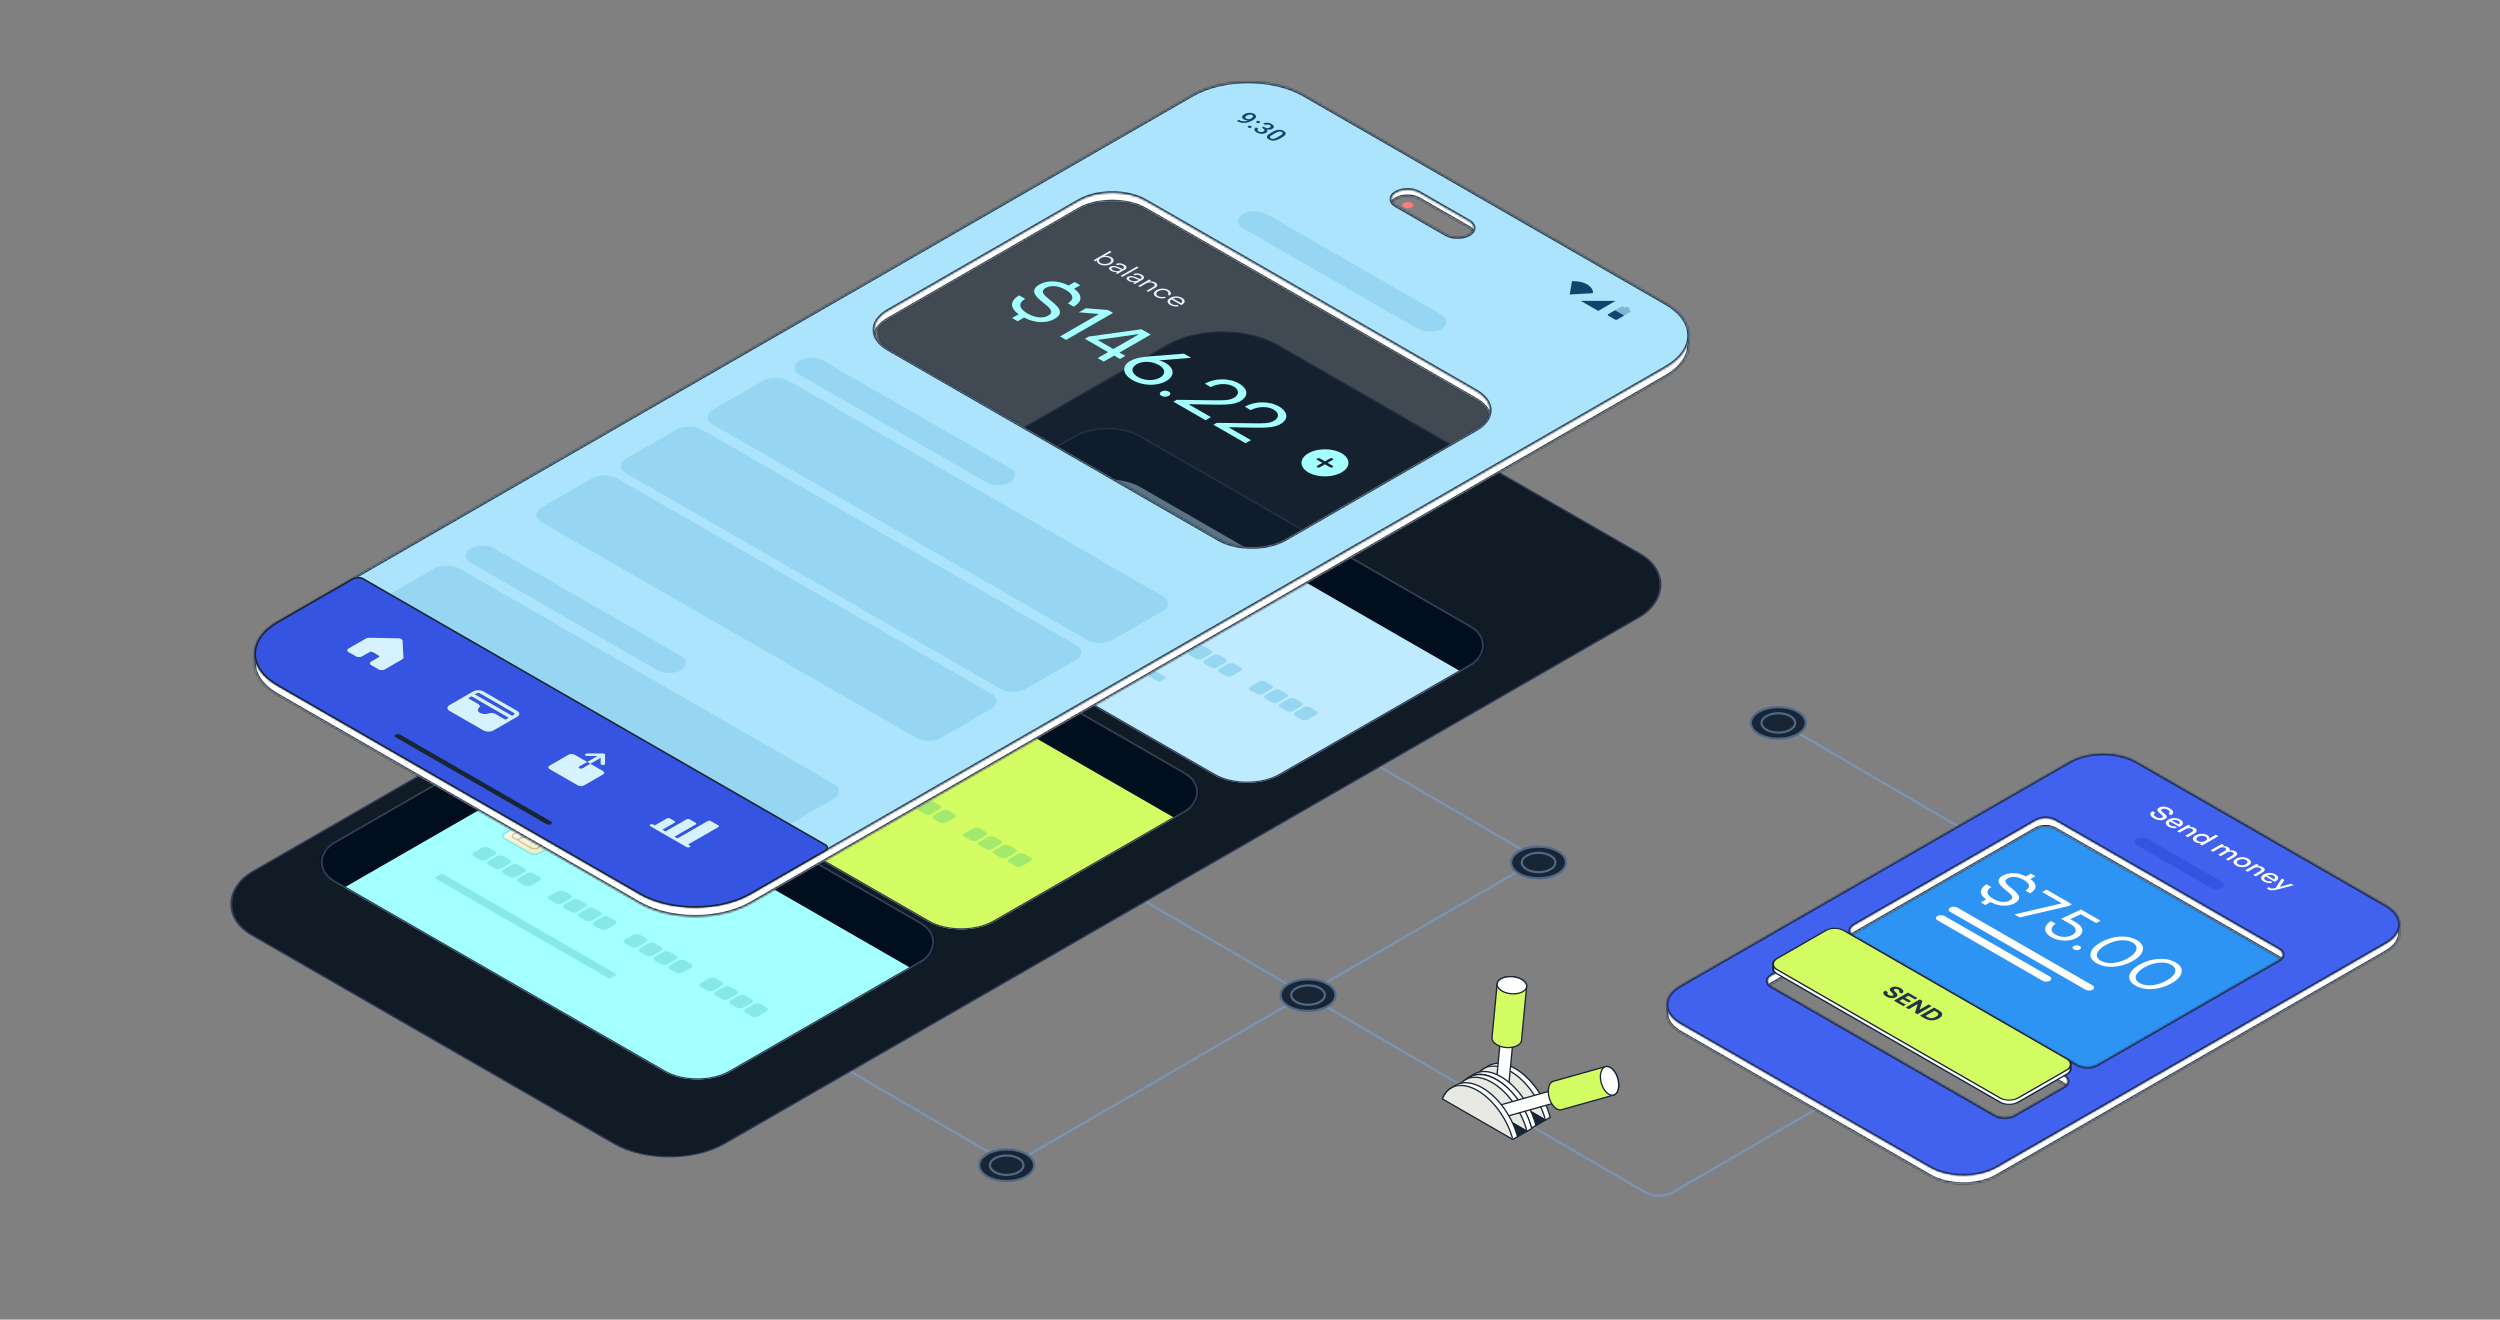 <svg width="1131" height="597" viewBox="0 0 1131 597" fill="none" xmlns="http://www.w3.org/2000/svg">
<rect x="0" y="0" width="1131" height="597" fill="#808080" stroke="none"/>
<path d="M696.055 388.803L576.483 319.091" stroke="#7994B4" stroke-miterlimit="10" stroke-linecap="round"/>
<path d="M926.328 397.438L806.756 327.726" stroke="#7994B4" stroke-miterlimit="10" stroke-linecap="round"/>
<path d="M452.043 530.226L696.055 388.803" stroke="#7994B4" stroke-miterlimit="10" stroke-linecap="round"/>
<path d="M513.961 405.396L743.975 539.204C748.01 541.551 752.993 541.555 757.031 539.215L831.144 496.261" stroke="#7994B4" stroke-miterlimit="10" stroke-linecap="round"/>
<path d="M451.57 523.712L331.998 454" stroke="#7994B4" stroke-miterlimit="10" stroke-linecap="round"/>
<rect y="0.362" width="246.417" height="535.066" rx="28.691" transform="matrix(0.867 0.499 -0.867 0.499 553.353 141.598)" fill="#111B26" stroke="#313D58" stroke-width="0.726"/>
<rect width="207.369" height="134.475" rx="17.433" transform="matrix(0.867 0.499 -0.867 0.499 500.965 188.636)" fill="#182534"/>
<rect width="207.369" height="134.475" rx="17.433" transform="matrix(0.867 0.499 -0.867 0.499 500.969 188.636)" fill="#BEEBFF"/>
<path fill-rule="evenodd" clip-rule="evenodd" d="M516.079 197.333C507.735 192.53 494.206 192.53 485.862 197.333L399.532 247.024C391.187 251.827 391.187 259.614 399.532 264.417L404.513 267.284L485.862 220.46C494.206 215.657 507.735 215.657 516.079 220.46L660.603 303.648L665.584 300.781C673.929 295.978 673.929 288.191 665.584 283.388L516.079 197.333Z" fill="#010E1D"/>
<rect y="0.362" width="206.642" height="133.749" rx="17.07" transform="matrix(0.867 0.499 -0.867 0.499 501.279 188.817)" stroke="#313D58" stroke-width="0.726"/>
<path d="M488.749 251.935L476.717 245.011C475.725 244.44 475.855 243.439 477.009 242.779L486.351 237.402C487.501 236.738 489.24 236.665 490.232 237.236L502.264 244.16C503.255 244.732 503.125 245.732 501.971 246.393L492.629 251.769C491.479 252.433 489.74 252.506 488.749 251.935V251.935Z" fill="url(#paint0_linear_15403_95849)" stroke="#86E8E8" stroke-width="0.726"/>
<g opacity="0.4">
<path d="M486.833 244.755C488.097 244.748 489.118 244.153 489.114 243.426C489.11 242.699 488.082 242.115 486.819 242.121C485.555 242.128 484.534 242.723 484.538 243.451C484.542 244.178 485.57 244.762 486.833 244.755Z" stroke="#867152" stroke-width="0.581" stroke-miterlimit="10"/>
<path d="M489.768 239.663L498.042 244.423C498.753 244.833 498.659 245.55 497.834 246.028L492.007 249.382C491.178 249.86 489.931 249.913 489.22 249.504L480.947 244.743C480.236 244.334 480.329 243.617 481.154 243.139L486.981 239.784C487.81 239.306 489.057 239.254 489.768 239.663Z" stroke="#867152" stroke-width="0.581" stroke-miterlimit="10"/>
<path d="M495.129 242.75L491.688 244.731" stroke="#867152" stroke-width="0.581" stroke-miterlimit="10"/>
<path d="M489.039 243.361L494.07 246.258L497.373 246.291" stroke="#867152" stroke-width="0.581" stroke-miterlimit="10"/>
<path d="M485.208 244.37L482.758 245.78" stroke="#867152" stroke-width="0.581" stroke-miterlimit="10"/>
</g>
<path fill-rule="evenodd" clip-rule="evenodd" d="M589.789 319.998C590.581 319.542 591.865 319.542 592.658 319.998L595.494 321.63C596.287 322.086 596.287 322.826 595.494 323.282L591.62 325.512C590.828 325.968 589.544 325.968 588.751 325.512L585.915 323.879C585.123 323.423 585.123 322.684 585.915 322.228L589.789 319.998ZM585.915 316.117C585.123 315.661 583.838 315.661 583.046 316.117L579.172 318.347C578.38 318.803 578.38 319.542 579.172 319.998L582.009 321.631C582.801 322.087 584.085 322.087 584.877 321.631L588.752 319.401C589.544 318.945 589.544 318.205 588.752 317.749L585.915 316.117ZM576.303 312.236C577.095 311.78 578.38 311.78 579.172 312.236L582.009 313.869C582.801 314.325 582.801 315.064 582.009 315.52L578.135 317.75C577.342 318.206 576.058 318.206 575.266 317.75L572.429 316.117C571.637 315.661 571.637 314.922 572.429 314.466L576.303 312.236ZM569.561 308.354C570.353 307.898 571.637 307.898 572.429 308.354L575.265 309.987C576.058 310.443 576.058 311.182 575.265 311.638L571.392 313.868C570.6 314.324 569.315 314.324 568.523 313.868L565.687 312.235C564.895 311.779 564.895 311.04 565.687 310.584L569.561 308.354ZM558.424 300.293C557.632 299.837 556.348 299.837 555.555 300.293L551.681 302.523C550.889 302.979 550.889 303.718 551.681 304.174L554.518 305.807C555.31 306.263 556.595 306.263 557.387 305.807L561.261 303.577C562.053 303.121 562.053 302.382 561.261 301.926L558.424 300.293ZM548.813 296.412C549.605 295.956 550.889 295.956 551.681 296.412L554.518 298.045C555.31 298.501 555.31 299.24 554.518 299.696L550.644 301.926C549.852 302.382 548.567 302.382 547.775 301.926L544.939 300.293C544.146 299.837 544.146 299.098 544.939 298.642L548.813 296.412ZM544.939 292.53C544.146 292.074 542.862 292.074 542.07 292.53L538.196 294.76C537.404 295.216 537.404 295.955 538.196 296.411L541.032 298.044C541.825 298.5 543.109 298.5 543.901 298.044L547.775 295.814C548.568 295.358 548.568 294.619 547.775 294.163L544.939 292.53ZM538.196 288.649C537.404 288.193 536.119 288.193 535.327 288.649L531.453 290.879C530.661 291.335 530.661 292.074 531.453 292.53L534.29 294.163C535.082 294.619 536.366 294.619 537.159 294.163L541.033 291.933C541.825 291.477 541.825 290.738 541.033 290.282L538.196 288.649ZM521.324 280.589C522.117 280.133 523.401 280.133 524.193 280.589L527.03 282.222C527.822 282.678 527.822 283.417 527.03 283.873L523.156 286.103C522.364 286.559 521.079 286.559 520.287 286.103L517.45 284.47C516.658 284.014 516.658 283.275 517.45 282.819L521.324 280.589ZM517.45 276.708C516.658 276.252 515.374 276.252 514.582 276.708L510.708 278.938C509.915 279.394 509.915 280.133 510.708 280.589L513.544 282.222C514.336 282.678 515.621 282.678 516.413 282.222L520.287 279.992C521.079 279.536 521.079 278.797 520.287 278.341L517.45 276.708ZM507.839 272.826C508.631 272.37 509.916 272.37 510.708 272.826L513.544 274.459C514.337 274.915 514.337 275.654 513.544 276.11L509.67 278.34C508.878 278.796 507.594 278.796 506.801 278.34L503.965 276.707C503.173 276.251 503.173 275.512 503.965 275.056L507.839 272.826ZM501.096 268.945C501.888 268.489 503.173 268.489 503.965 268.945L506.802 270.578C507.594 271.034 507.594 271.773 506.802 272.229L502.928 274.459C502.135 274.915 500.851 274.915 500.059 274.459L497.222 272.826C496.43 272.37 496.43 271.631 497.222 271.175L501.096 268.945ZM487.086 260.884C487.878 260.428 489.163 260.428 489.955 260.884L492.791 262.516C493.584 262.972 493.584 263.712 492.791 264.168L488.917 266.398C488.125 266.854 486.841 266.854 486.049 266.398L483.212 264.765C482.42 264.309 482.42 263.569 483.212 263.113L487.086 260.884ZM483.212 257.003C482.42 256.547 481.135 256.547 480.343 257.003L476.469 259.233C475.677 259.689 475.677 260.428 476.469 260.884L479.306 262.517C480.098 262.973 481.382 262.973 482.175 262.517L486.049 260.287C486.841 259.831 486.841 259.091 486.049 258.635L483.212 257.003ZM473.6 253.121C474.393 252.665 475.677 252.665 476.469 253.121L479.306 254.754C480.098 255.21 480.098 255.949 479.306 256.405L475.432 258.635C474.64 259.091 473.355 259.091 472.563 258.635L469.726 257.002C468.934 256.546 468.934 255.807 469.726 255.351L473.6 253.121ZM466.858 249.24C467.65 248.784 468.934 248.784 469.726 249.24L472.563 250.873C473.355 251.329 473.355 252.068 472.563 252.524L468.689 254.754C467.897 255.21 466.612 255.21 465.82 254.754L462.983 253.121C462.191 252.665 462.191 251.926 462.983 251.47L466.858 249.24Z" fill="#97D6F2"/>
<rect width="91.485" height="3.943" rx="0.726" transform="matrix(0.867 0.499 -0.867 0.499 448.543 260.942)" fill="#97D6F2"/>
<rect width="207.369" height="134.475" rx="17.433" transform="matrix(0.867 0.499 -0.867 0.499 371.648 254.976)" fill="#182534"/>
<rect width="207.369" height="134.475" rx="17.433" transform="matrix(0.867 0.499 -0.867 0.499 371.652 254.976)" fill="#D4FC63"/>
<path fill-rule="evenodd" clip-rule="evenodd" d="M386.763 263.671C378.418 258.868 364.89 258.868 356.545 263.671L270.215 313.362C261.871 318.165 261.871 325.952 270.215 330.755L275.197 333.622L356.545 286.798C364.89 281.995 378.418 281.995 386.763 286.798L531.287 369.986L536.268 367.119C544.612 362.316 544.612 354.529 536.268 349.726L386.763 263.671Z" fill="#010E1D"/>
<rect y="0.362" width="206.642" height="133.749" rx="17.07" transform="matrix(0.867 0.499 -0.867 0.499 371.962 255.157)" stroke="#313D58" stroke-width="0.726"/>
<path d="M359.432 318.275L347.4 311.351C346.409 310.78 346.539 309.779 347.693 309.119L357.035 303.742C358.185 303.078 359.924 303.005 360.916 303.576L372.948 310.5C373.939 311.071 373.809 312.072 372.655 312.732L363.313 318.109C362.163 318.773 360.424 318.846 359.432 318.275V318.275Z" fill="url(#paint1_linear_15403_95849)" stroke="#86E8E8" stroke-width="0.726"/>
<g opacity="0.4">
<path d="M357.517 311.095C358.78 311.088 359.801 310.493 359.797 309.766C359.793 309.038 358.766 308.454 357.503 308.461C356.239 308.468 355.218 309.063 355.222 309.79C355.226 310.518 356.253 311.102 357.517 311.095Z" stroke="#867152" stroke-width="0.581" stroke-miterlimit="10"/>
<path d="M360.452 306.003L368.725 310.763C369.436 311.172 369.343 311.89 368.518 312.368L362.691 315.722C361.862 316.2 360.615 316.253 359.903 315.844L351.63 311.083C350.919 310.674 351.013 309.957 351.837 309.479L357.664 306.124C358.493 305.646 359.741 305.593 360.452 306.003Z" stroke="#867152" stroke-width="0.581" stroke-miterlimit="10"/>
<path d="M365.813 309.09L362.371 311.071" stroke="#867152" stroke-width="0.581" stroke-miterlimit="10"/>
<path d="M359.723 309.701L364.753 312.598L368.057 312.63" stroke="#867152" stroke-width="0.581" stroke-miterlimit="10"/>
<path d="M355.892 310.711L353.441 312.121" stroke="#867152" stroke-width="0.581" stroke-miterlimit="10"/>
</g>
<path fill-rule="evenodd" clip-rule="evenodd" d="M460.472 386.337C461.265 385.881 462.549 385.881 463.341 386.337L466.178 387.97C466.97 388.426 466.97 389.166 466.178 389.622L462.304 391.851C461.512 392.307 460.227 392.307 459.435 391.851L456.598 390.219C455.806 389.763 455.806 389.023 456.598 388.567L460.472 386.337ZM456.598 382.457C455.806 382.001 454.522 382.001 453.73 382.457L449.856 384.686C449.063 385.142 449.063 385.882 449.856 386.338L452.692 387.971C453.484 388.427 454.769 388.427 455.561 387.971L459.435 385.741C460.227 385.285 460.227 384.545 459.435 384.089L456.598 382.457ZM446.987 378.576C447.779 378.12 449.063 378.12 449.856 378.576L452.692 380.208C453.485 380.664 453.485 381.404 452.692 381.86L448.818 384.09C448.026 384.546 446.742 384.546 445.949 384.09L443.113 382.457C442.321 382.001 442.321 381.261 443.113 380.806L446.987 378.576ZM440.244 374.694C441.036 374.238 442.321 374.238 443.113 374.694L445.949 376.327C446.741 376.783 446.741 377.522 445.949 377.978L442.075 380.208C441.283 380.664 439.999 380.664 439.207 380.208L436.371 378.575C435.578 378.119 435.578 377.38 436.371 376.924L440.244 374.694ZM429.108 366.633C428.316 366.177 427.031 366.177 426.239 366.633L422.365 368.863C421.573 369.319 421.573 370.058 422.365 370.514L425.202 372.147C425.994 372.603 427.278 372.603 428.071 372.147L431.945 369.917C432.737 369.461 432.737 368.722 431.945 368.266L429.108 366.633ZM419.496 362.752C420.288 362.296 421.573 362.296 422.365 362.752L425.202 364.385C425.994 364.841 425.994 365.58 425.202 366.036L421.328 368.266C420.536 368.722 419.251 368.722 418.459 368.266L415.622 366.633C414.83 366.177 414.83 365.438 415.622 364.982L419.496 362.752ZM415.622 358.87C414.83 358.414 413.546 358.414 412.753 358.87L408.879 361.1C408.087 361.556 408.087 362.295 408.879 362.751L411.716 364.384C412.508 364.84 413.793 364.84 414.585 364.384L418.459 362.154C419.251 361.698 419.251 360.959 418.459 360.503L415.622 358.87ZM408.879 354.989C408.087 354.533 406.803 354.533 406.011 354.989L402.137 357.219C401.344 357.675 401.344 358.414 402.137 358.87L404.973 360.503C405.765 360.959 407.05 360.959 407.842 360.503L411.716 358.273C412.508 357.817 412.508 357.078 411.716 356.622L408.879 354.989ZM392.008 346.929C392.8 346.473 394.085 346.473 394.877 346.929L397.714 348.561C398.506 349.017 398.506 349.757 397.714 350.213L393.84 352.443C393.047 352.899 391.763 352.899 390.971 352.443L388.134 350.81C387.342 350.354 387.342 349.615 388.134 349.159L392.008 346.929ZM388.134 343.048C387.342 342.592 386.057 342.592 385.265 343.048L381.391 345.278C380.599 345.734 380.599 346.473 381.391 346.929L384.228 348.562C385.02 349.018 386.305 349.018 387.097 348.562L390.971 346.332C391.763 345.876 391.763 345.137 390.971 344.681L388.134 343.048ZM378.522 339.166C379.315 338.71 380.599 338.71 381.391 339.166L384.228 340.799C385.02 341.255 385.02 341.994 384.228 342.45L380.354 344.68C379.562 345.136 378.277 345.136 377.485 344.68L374.648 343.047C373.856 342.591 373.856 341.852 374.648 341.396L378.522 339.166ZM371.78 335.285C372.572 334.829 373.856 334.829 374.648 335.285L377.485 336.918C378.277 337.374 378.277 338.113 377.485 338.569L373.611 340.799C372.819 341.255 371.534 341.255 370.742 340.799L367.906 339.166C367.113 338.71 367.113 337.971 367.906 337.515L371.78 335.285ZM357.769 327.223C358.562 326.767 359.846 326.767 360.638 327.223L363.475 328.856C364.267 329.312 364.267 330.051 363.475 330.507L359.601 332.737C358.809 333.193 357.524 333.193 356.732 332.737L353.895 331.105C353.103 330.649 353.103 329.909 353.895 329.453L357.769 327.223ZM353.896 323.342C353.103 322.886 351.819 322.886 351.027 323.342L347.153 325.572C346.36 326.028 346.36 326.768 347.153 327.224L349.989 328.856C350.782 329.312 352.066 329.312 352.858 328.856L356.732 326.627C357.524 326.171 357.524 325.431 356.732 324.975L353.896 323.342ZM344.284 319.461C345.076 319.005 346.361 319.005 347.153 319.461L349.989 321.093C350.782 321.549 350.782 322.289 349.989 322.745L346.115 324.975C345.323 325.431 344.039 325.431 343.247 324.975L340.41 323.342C339.618 322.886 339.618 322.146 340.41 321.69L344.284 319.461ZM337.541 315.58C338.333 315.124 339.618 315.124 340.41 315.58L343.247 317.212C344.039 317.668 344.039 318.408 343.247 318.864L339.373 321.094C338.58 321.55 337.296 321.55 336.504 321.094L333.667 319.461C332.875 319.005 332.875 318.266 333.667 317.81L337.541 315.58Z" fill="#A3EA6C"/>
<rect width="91.485" height="3.943" rx="0.726" transform="matrix(0.867 0.499 -0.867 0.499 319.227 327.282)" fill="#A3EA6C"/>
<rect width="207.369" height="134.475" rx="17.433" transform="matrix(0.867 0.499 -0.867 0.499 252.258 322.863)" fill="#182534"/>
<rect width="207.369" height="134.475" rx="17.433" transform="matrix(0.867 0.499 -0.867 0.499 252.262 322.863)" fill="#A4FFFF"/>
<path fill-rule="evenodd" clip-rule="evenodd" d="M267.372 331.558C259.028 326.755 245.499 326.755 237.155 331.558L150.825 381.25C142.48 386.053 142.48 393.84 150.825 398.643L155.806 401.51L237.155 354.686C245.499 349.883 259.028 349.883 267.372 354.686L411.896 437.874L416.877 435.006C425.222 430.203 425.222 422.416 416.877 417.613L267.372 331.558Z" fill="#010E1D"/>
<rect y="0.362" width="206.642" height="133.749" rx="17.07" transform="matrix(0.867 0.499 -0.867 0.499 252.572 323.045)" stroke="#313D58" stroke-width="0.726"/>
<path d="M240.042 386.163L228.01 379.239C227.018 378.667 227.148 377.667 228.302 377.006L237.644 371.63C238.794 370.965 240.533 370.893 241.525 371.464L253.557 378.388C254.548 378.959 254.418 379.96 253.264 380.62L243.922 385.997C242.772 386.661 241.033 386.734 240.042 386.163V386.163Z" fill="url(#paint2_linear_15403_95849)" stroke="#86E8E8" stroke-width="0.726"/>
<g opacity="0.4">
<path d="M238.126 378.982C239.39 378.976 240.411 378.381 240.407 377.653C240.403 376.926 239.375 376.342 238.112 376.349C236.848 376.356 235.827 376.951 235.831 377.678C235.835 378.405 236.863 378.989 238.126 378.982Z" stroke="#867152" stroke-width="0.581" stroke-miterlimit="10"/>
<path d="M241.061 373.89L249.335 378.651C250.046 379.06 249.952 379.777 249.127 380.255L243.3 383.61C242.471 384.088 241.224 384.141 240.513 383.731L232.24 378.971C231.529 378.562 231.622 377.845 232.447 377.367L238.274 374.012C239.103 373.534 240.35 373.481 241.061 373.89Z" stroke="#867152" stroke-width="0.581" stroke-miterlimit="10"/>
<path d="M246.422 376.978L242.98 378.959" stroke="#867152" stroke-width="0.581" stroke-miterlimit="10"/>
<path d="M240.332 377.589L245.363 380.486L248.666 380.518" stroke="#867152" stroke-width="0.581" stroke-miterlimit="10"/>
<path d="M236.501 378.598L234.051 380.008" stroke="#867152" stroke-width="0.581" stroke-miterlimit="10"/>
</g>
<path fill-rule="evenodd" clip-rule="evenodd" d="M341.082 454.225C341.874 453.769 343.158 453.769 343.951 454.225L346.787 455.858C347.58 456.314 347.58 457.053 346.787 457.509L342.913 459.739C342.121 460.195 340.837 460.195 340.044 459.739L337.208 458.106C336.416 457.65 336.416 456.911 337.208 456.455L341.082 454.225ZM337.208 450.344C336.416 449.888 335.131 449.888 334.339 450.344L330.465 452.574C329.673 453.03 329.673 453.769 330.465 454.225L333.302 455.858C334.094 456.314 335.378 456.314 336.17 455.858L340.045 453.628C340.837 453.172 340.837 452.433 340.045 451.977L337.208 450.344ZM327.596 446.463C328.388 446.007 329.673 446.007 330.465 446.463L333.302 448.096C334.094 448.552 334.094 449.291 333.302 449.747L329.428 451.977C328.635 452.433 327.351 452.433 326.559 451.977L323.722 450.345C322.93 449.889 322.93 449.149 323.722 448.693L327.596 446.463ZM320.854 442.581C321.646 442.125 322.93 442.125 323.722 442.581L326.558 444.214C327.351 444.67 327.351 445.41 326.558 445.866L322.685 448.096C321.893 448.552 320.608 448.552 319.816 448.096L316.98 446.463C316.188 446.007 316.188 445.267 316.98 444.811L320.854 442.581ZM309.717 434.52C308.925 434.064 307.641 434.064 306.848 434.52L302.974 436.75C302.182 437.206 302.182 437.946 302.974 438.402L305.811 440.034C306.603 440.49 307.888 440.49 308.68 440.034L312.554 437.805C313.346 437.349 313.346 436.609 312.554 436.153L309.717 434.52ZM300.106 430.639C300.898 430.183 302.182 430.183 302.974 430.639L305.811 432.272C306.603 432.728 306.603 433.468 305.811 433.924L301.937 436.153C301.145 436.609 299.86 436.609 299.068 436.154L296.232 434.521C295.439 434.065 295.439 433.325 296.232 432.869L300.106 430.639ZM296.232 426.758C295.439 426.302 294.155 426.302 293.363 426.758L289.489 428.988C288.697 429.444 288.697 430.183 289.489 430.639L292.325 432.272C293.118 432.728 294.402 432.728 295.194 432.272L299.068 430.042C299.861 429.586 299.861 428.846 299.068 428.39L296.232 426.758ZM289.489 422.877C288.697 422.421 287.412 422.421 286.62 422.877L282.746 425.107C281.954 425.563 281.954 426.302 282.746 426.758L285.583 428.391C286.375 428.847 287.659 428.847 288.452 428.391L292.326 426.161C293.118 425.705 293.118 424.965 292.326 424.509L289.489 422.877ZM272.617 414.816C273.41 414.36 274.694 414.36 275.486 414.816L278.323 416.449C279.115 416.905 279.115 417.644 278.323 418.1L274.449 420.33C273.657 420.786 272.372 420.786 271.58 420.33L268.743 418.698C267.951 418.242 267.951 417.502 268.743 417.046L272.617 414.816ZM268.743 410.935C267.951 410.479 266.667 410.479 265.875 410.935L262.001 413.165C261.208 413.621 261.208 414.361 262.001 414.817L264.837 416.449C265.629 416.905 266.914 416.905 267.706 416.449L271.58 414.22C272.372 413.764 272.372 413.024 271.58 412.568L268.743 410.935ZM259.132 407.054C259.924 406.598 261.208 406.598 262.001 407.054L264.837 408.686C265.63 409.142 265.63 409.882 264.837 410.338L260.963 412.568C260.171 413.024 258.887 413.024 258.094 412.568L255.258 410.935C254.466 410.479 254.466 409.74 255.258 409.284L259.132 407.054ZM252.389 403.173C253.181 402.717 254.466 402.717 255.258 403.173L258.095 404.805C258.887 405.261 258.887 406.001 258.095 406.457L254.221 408.687C253.428 409.143 252.144 409.143 251.352 408.687L248.515 407.054C247.723 406.598 247.723 405.859 248.515 405.403L252.389 403.173ZM238.379 395.111C239.171 394.655 240.456 394.655 241.248 395.111L244.084 396.744C244.877 397.2 244.877 397.939 244.084 398.395L240.21 400.625C239.418 401.081 238.134 401.081 237.341 400.625L234.505 398.992C233.713 398.536 233.713 397.797 234.505 397.341L238.379 395.111ZM234.505 391.23C233.713 390.774 232.428 390.774 231.636 391.23L227.762 393.46C226.97 393.916 226.97 394.655 227.762 395.111L230.599 396.744C231.391 397.2 232.675 397.2 233.468 396.744L237.342 394.514C238.134 394.058 238.134 393.319 237.342 392.863L234.505 391.23ZM224.893 387.348C225.685 386.892 226.97 386.892 227.762 387.348L230.599 388.981C231.391 389.437 231.391 390.176 230.599 390.632L226.725 392.862C225.933 393.318 224.648 393.318 223.856 392.862L221.019 391.229C220.227 390.773 220.227 390.034 221.019 389.578L224.893 387.348ZM218.15 383.467C218.943 383.011 220.227 383.011 221.019 383.467L223.856 385.1C224.648 385.556 224.648 386.295 223.856 386.751L219.982 388.981C219.19 389.437 217.905 389.437 217.113 388.981L214.276 387.349C213.484 386.893 213.484 386.153 214.276 385.697L218.15 383.467Z" fill="#86E8E8"/>
<rect width="91.485" height="3.943" rx="0.726" transform="matrix(0.867 0.499 -0.867 0.499 199.836 395.17)" fill="#86E8E8"/>
<path d="M671.271 483.405L673.428 482.165C676.484 480.406 680.71 480.662 685.377 483.349C692.731 487.579 698.987 496.59 701.312 505.473L699.155 506.713L667.285 488.362C668.135 486.091 669.515 484.42 671.271 483.405Z" fill="white"/>
<mask id="mask0_15403_95849" style="mask-type:luminance" maskUnits="userSpaceOnUse" x="667" y="481" width="35" height="26">
<path d="M671.271 483.405L673.428 482.165C676.484 480.406 680.71 480.662 685.377 483.349C692.731 487.579 698.987 496.59 701.312 505.473L699.155 506.713L667.285 488.362C668.135 486.091 669.515 484.42 671.271 483.405Z" fill="white"/>
</mask>
<g mask="url(#mask0_15403_95849)">
<path d="M667.285 488.362C669.611 482.157 675.866 480.35 683.22 484.58C690.574 488.81 696.829 497.821 699.155 506.705" fill="#E9E9E4"/>
<path d="M667.285 488.362C669.611 482.157 675.866 480.35 683.22 484.58C690.574 488.81 696.829 497.821 699.155 506.705" stroke="#182534" stroke-width="0.603" stroke-linejoin="round"/>
</g>
<path d="M671.271 483.405L673.428 482.165C676.484 480.406 680.71 480.662 685.377 483.349C692.731 487.579 698.987 496.59 701.312 505.473L699.155 506.713L667.285 488.362C668.135 486.091 669.515 484.42 671.271 483.405Z" stroke="#182534" stroke-width="0.603" stroke-miterlimit="10"/>
<path d="M678.723 470.861C678.761 470.439 679.078 470.045 679.666 469.776C680.84 469.238 682.65 469.403 683.703 470.151C684.23 470.525 684.466 470.971 684.428 471.392L682.027 496.666C681.99 497.087 681.672 497.481 681.085 497.751C679.91 498.289 678.101 498.123 677.047 497.375C676.52 497.001 676.285 496.556 676.322 496.135L678.723 470.861Z" fill="white" stroke="#182534" stroke-width="0.603" stroke-miterlimit="10"/>
<path d="M684.425 471.399C684.512 470.488 683.303 469.63 681.725 469.484C680.148 469.337 678.798 469.957 678.712 470.868C678.625 471.78 679.834 472.637 681.412 472.784C682.989 472.931 684.339 472.311 684.425 471.399Z" fill="white" stroke="#182534" stroke-width="0.603" stroke-miterlimit="10"/>
<path d="M677.301 445.09C677.394 444.109 678.141 443.182 679.512 442.554C682.264 441.294 686.485 441.686 688.953 443.435C690.183 444.308 690.743 445.352 690.651 446.333L688.34 470.668C688.248 471.649 687.501 472.576 686.13 473.203C683.378 474.464 679.156 474.071 676.689 472.322C675.459 471.449 674.899 470.406 674.991 469.425L677.301 445.09Z" fill="#D4FC63" stroke="#182534" stroke-width="0.603" stroke-miterlimit="10"/>
<path d="M690.647 446.34C690.849 444.214 688.025 442.212 684.34 441.869C680.655 441.526 677.504 442.971 677.303 445.097C677.101 447.223 679.925 449.225 683.61 449.568C687.295 449.911 690.446 448.466 690.647 446.34Z" fill="white" stroke="#182534" stroke-width="0.603" stroke-miterlimit="10"/>
<path d="M699.156 506.713L667.286 488.362L663.012 490.825L694.89 509.176L699.156 506.713Z" fill="#182534" stroke="#182534" stroke-width="0.603" stroke-miterlimit="10"/>
<path d="M664.849 487.107L667.006 485.867C670.062 484.108 674.288 484.364 678.955 487.051C686.309 491.281 692.565 500.292 694.89 509.176L692.733 510.415L660.863 492.064C661.713 489.793 663.093 488.122 664.849 487.107Z" fill="white"/>
<mask id="mask1_15403_95849" style="mask-type:luminance" maskUnits="userSpaceOnUse" x="660" y="484" width="35" height="27">
<path d="M664.845 487.108L667.002 485.868C670.058 484.109 674.284 484.365 678.952 487.052C686.305 491.282 692.561 500.293 694.886 509.177L692.729 510.416L660.859 492.065C661.709 489.794 663.089 488.123 664.845 487.108Z" fill="white"/>
</mask>
<g mask="url(#mask1_15403_95849)">
<path d="M660.859 492.064C663.185 485.859 669.44 484.052 676.794 488.282C684.148 492.512 690.403 501.523 692.729 510.407" fill="#E9E9E4"/>
<path d="M660.859 492.064C663.185 485.859 669.44 484.052 676.794 488.282C684.148 492.512 690.403 501.523 692.729 510.407" stroke="#182534" stroke-width="0.603" stroke-linejoin="round"/>
</g>
<path d="M664.849 487.107L667.006 485.867C670.062 484.108 674.288 484.364 678.955 487.051C686.309 491.281 692.565 500.292 694.89 509.176L692.733 510.415L660.863 492.064C661.713 489.793 663.093 488.122 664.849 487.107Z" stroke="#182534" stroke-width="0.603" stroke-miterlimit="10"/>
<path d="M662.923 488.472L665.08 487.233C668.136 485.474 672.362 485.729 677.03 488.416C684.384 492.646 690.639 501.657 692.965 510.541L690.807 511.78L658.938 493.429C659.788 491.159 661.167 489.487 662.923 488.472Z" fill="white"/>
<mask id="mask2_15403_95849" style="mask-type:luminance" maskUnits="userSpaceOnUse" x="658" y="486" width="35" height="26">
<path d="M662.923 488.472L665.08 487.233C668.136 485.474 672.362 485.729 677.03 488.416C684.384 492.646 690.639 501.657 692.965 510.541L690.807 511.78L658.938 493.429C659.788 491.159 661.167 489.487 662.923 488.472Z" fill="white"/>
</mask>
<g mask="url(#mask2_15403_95849)">
<path d="M658.938 493.43C661.263 487.225 667.518 485.418 674.872 489.647C682.226 493.877 688.482 502.889 690.807 511.772" fill="#E9E9E4"/>
<path d="M658.938 493.43C661.263 487.225 667.518 485.418 674.872 489.647C682.226 493.877 688.482 502.889 690.807 511.772" stroke="#182534" stroke-width="0.603" stroke-linejoin="round"/>
</g>
<path d="M662.923 488.472L665.08 487.233C668.136 485.474 672.362 485.729 677.03 488.416C684.384 492.646 690.639 501.657 692.965 510.541L690.807 511.78L658.938 493.429C659.788 491.159 661.167 489.487 662.923 488.472Z" stroke="#182534" stroke-width="0.603" stroke-miterlimit="10"/>
<path d="M702.729 493.148C703.138 493.033 703.623 493.188 704.085 493.641C705.016 494.544 705.512 496.294 705.193 497.55C705.037 498.176 704.705 498.561 704.296 498.676L679.804 505.562C679.395 505.677 678.909 505.522 678.448 505.069C677.517 504.165 677.02 502.415 677.339 501.16C677.495 500.534 677.828 500.149 678.237 500.034L702.729 493.148Z" fill="white" stroke="#182534" stroke-width="0.603" stroke-miterlimit="10"/>
<path d="M701.918 496.359C702.35 497.881 703.414 498.914 704.296 498.667C705.177 498.419 705.542 496.984 705.11 495.462C704.678 493.94 703.614 492.907 702.732 493.154C701.851 493.402 701.486 494.837 701.918 496.359Z" fill="white" stroke="#182534" stroke-width="0.603" stroke-miterlimit="10"/>
<path d="M726.326 482.532C727.283 482.263 728.411 482.628 729.5 483.677C731.672 485.786 732.828 489.861 732.083 492.79C731.714 494.249 730.936 495.15 729.987 495.417L706.408 502.046C705.451 502.315 704.323 501.95 703.242 500.898C701.069 498.79 699.914 494.715 700.658 491.786C701.027 490.326 701.805 489.426 702.762 489.157L726.341 482.527L726.326 482.532Z" fill="#D4FC63" stroke="#182534" stroke-width="0.603" stroke-miterlimit="10"/>
<path d="M724.434 490.022C725.442 493.576 727.926 495.988 729.983 495.41C732.04 494.832 732.891 491.482 731.883 487.928C730.876 484.373 728.391 481.961 726.334 482.539C724.277 483.118 723.426 486.468 724.434 490.022Z" fill="white" stroke="#182534" stroke-width="0.603" stroke-miterlimit="10"/>
<path d="M690.808 511.78L658.938 493.43L654.664 495.892L686.534 514.243L690.808 511.78Z" fill="#182534" stroke="#182534" stroke-width="0.603" stroke-miterlimit="10"/>
<path d="M656.494 492.174L658.651 490.935C661.706 489.176 665.933 489.432 670.6 492.118C677.954 496.348 684.209 505.359 686.535 514.243L684.378 515.482L652.508 497.132C653.358 494.861 654.737 493.19 656.494 492.174Z" fill="white"/>
<mask id="mask3_15403_95849" style="mask-type:luminance" maskUnits="userSpaceOnUse" x="652" y="489" width="35" height="27">
<path d="M656.494 492.175L658.651 490.936C661.706 489.177 665.933 489.433 670.6 492.119C677.954 496.349 684.209 505.36 686.535 514.244L684.378 515.483L652.508 497.133C653.358 494.862 654.737 493.191 656.494 492.175Z" fill="white"/>
</mask>
<g mask="url(#mask3_15403_95849)">
<path d="M652.508 497.133C654.833 490.928 661.089 489.121 668.443 493.351C675.797 497.58 682.052 506.592 684.378 515.475" fill="#E9E9E4"/>
<path d="M652.508 497.133C654.833 490.928 661.089 489.121 668.443 493.351C675.797 497.58 682.052 506.592 684.378 515.475" stroke="#182534" stroke-width="0.603" stroke-linejoin="round"/>
</g>
<path d="M656.494 492.174L658.651 490.935C661.706 489.176 665.933 489.432 670.6 492.118C677.954 496.348 684.209 505.359 686.535 514.243L684.378 515.482L652.508 497.132C653.358 494.861 654.737 493.19 656.494 492.174Z" stroke="#182534" stroke-width="0.603" stroke-miterlimit="10"/>
<path d="M704.835 395.251C699.985 398.043 692.124 398.043 687.274 395.251C682.424 392.46 682.424 387.927 687.274 385.136C692.124 382.344 699.985 382.344 704.835 385.136C709.686 387.927 709.686 392.46 704.835 395.251Z" fill="#182534" stroke="#4F6987" stroke-miterlimit="10"/>
<path d="M696.06 394.574C700.259 394.574 703.663 392.613 703.663 390.194C703.663 387.775 700.259 385.813 696.06 385.813C691.861 385.813 688.457 387.775 688.457 390.194C688.457 392.613 691.861 394.574 696.06 394.574Z" fill="#182534" stroke="#4F6987" stroke-miterlimit="10"/>
<path d="M600.546 455.23C595.696 458.021 587.835 458.021 582.985 455.23C578.135 452.438 578.135 447.906 582.985 445.114C587.835 442.323 595.696 442.323 600.546 445.114C605.397 447.906 605.397 452.438 600.546 455.23Z" fill="#182534" stroke="#4F6987" stroke-miterlimit="10"/>
<path d="M591.771 454.553C595.97 454.553 599.374 452.591 599.374 450.172C599.374 447.753 595.97 445.792 591.771 445.792C587.572 445.792 584.168 447.753 584.168 450.172C584.168 452.591 587.572 454.553 591.771 454.553Z" fill="#182534" stroke="#4F6987" stroke-miterlimit="10"/>
<path d="M813.3 332.11C808.45 334.901 800.589 334.901 795.739 332.11C790.889 329.318 790.889 324.786 795.739 321.994C800.589 319.202 808.45 319.202 813.3 321.994C818.15 324.786 818.15 329.318 813.3 332.11Z" fill="#182534" stroke="#4F6987" stroke-miterlimit="10"/>
<path d="M804.525 331.432C808.724 331.432 812.128 329.471 812.128 327.052C812.128 324.633 808.724 322.672 804.525 322.672C800.326 322.672 796.922 324.633 796.922 327.052C796.922 329.471 800.326 331.432 804.525 331.432Z" fill="#182534" stroke="#4F6987" stroke-miterlimit="10"/>
<path d="M464.199 532.209C459.349 535.001 451.488 535.001 446.638 532.209C441.787 529.418 441.787 524.885 446.638 522.094C451.488 519.302 459.349 519.302 464.199 522.094C469.049 524.885 469.049 529.418 464.199 532.209Z" fill="#182534" stroke="#4F6987" stroke-miterlimit="10"/>
<path d="M455.424 531.532C459.623 531.532 463.027 529.571 463.027 527.152C463.027 524.733 459.623 522.771 455.424 522.771C451.224 522.771 447.82 524.733 447.82 527.152C447.82 529.571 451.224 531.532 455.424 531.532Z" fill="#182534" stroke="#4F6987" stroke-miterlimit="10"/>
<circle cx="3.943" cy="3.943" r="3.943" transform="matrix(0.867 0.499 -0.867 0.499 673.477 108.428)" fill="#FF7E7E"/>
<path fill-rule="evenodd" clip-rule="evenodd" d="M638.663 91.791C637.691 91.231 636.114 91.231 635.141 91.791C634.169 92.351 634.169 93.258 635.141 93.818C636.114 94.378 637.691 94.378 638.663 93.818C639.636 93.258 639.636 92.351 638.663 91.791Z" fill="#FF7A7A"/>
<rect opacity="0.6" width="207.369" height="134.475" rx="17.433" transform="matrix(0.867 0.499 -0.867 0.499 504.043 83.098)" fill="#182534"/>
<mask id="path-84-inside-1_15403_95849" fill="white">
<path fill-rule="evenodd" clip-rule="evenodd" d="M539.461 47.069C553.368 39.064 575.916 39.064 589.823 47.069L753.656 141.371C767.563 149.376 767.563 162.355 753.656 170.359L339.657 408.657C325.749 416.662 303.202 416.662 289.294 408.657L125.462 314.355C111.554 306.35 111.554 293.372 125.462 285.367L539.461 47.069ZM488.082 94.686C496.426 89.883 509.955 89.883 518.299 94.686L667.805 180.741C676.149 185.544 676.149 193.331 667.805 198.134L581.474 247.825C573.13 252.628 559.601 252.628 551.257 247.825L401.752 161.77C393.408 156.968 393.408 149.18 401.752 144.377L488.082 94.686ZM641.994 89.958C639.111 88.298 634.437 88.298 631.555 89.958C628.672 91.617 628.672 94.307 631.555 95.967L654.184 108.992C657.067 110.652 661.741 110.652 664.624 108.992C667.507 107.333 667.507 104.643 664.624 102.983L641.994 89.958Z"/>
</mask>
<path fill-rule="evenodd" clip-rule="evenodd" d="M539.461 47.069C553.368 39.064 575.916 39.064 589.823 47.069L753.656 141.371C767.563 149.376 767.563 162.355 753.656 170.359L339.657 408.657C325.749 416.662 303.202 416.662 289.294 408.657L125.462 314.355C111.554 306.35 111.554 293.372 125.462 285.367L539.461 47.069ZM488.082 94.686C496.426 89.883 509.955 89.883 518.299 94.686L667.805 180.741C676.149 185.544 676.149 193.331 667.805 198.134L581.474 247.825C573.13 252.628 559.601 252.628 551.257 247.825L401.752 161.77C393.408 156.968 393.408 149.18 401.752 144.377L488.082 94.686ZM641.994 89.958C639.111 88.298 634.437 88.298 631.555 89.958C628.672 91.617 628.672 94.307 631.555 95.967L654.184 108.992C657.067 110.652 661.741 110.652 664.624 108.992C667.507 107.333 667.507 104.643 664.624 102.983L641.994 89.958Z" fill="white"/>
<path d="M589.823 47.069L589.461 47.699L589.461 47.699L589.823 47.069ZM539.461 47.069L539.099 46.44L539.099 46.44L539.461 47.069ZM753.656 141.371L753.294 142.001L753.294 142.001L753.656 141.371ZM753.656 170.359L754.019 170.989L754.019 170.989L753.656 170.359ZM339.657 408.657L340.019 409.286L340.019 409.286L339.657 408.657ZM289.294 408.657L288.932 409.286L288.932 409.286L289.294 408.657ZM125.462 314.355L125.824 313.726L125.824 313.726L125.462 314.355ZM125.462 285.367L125.824 285.996L125.824 285.996L125.462 285.367ZM518.299 94.686L518.662 94.056L518.662 94.056L518.299 94.686ZM488.082 94.686L487.72 94.056L487.72 94.056L488.082 94.686ZM667.805 180.741L667.442 181.371L667.442 181.371L667.805 180.741ZM667.805 198.134L667.442 197.505L667.442 197.505L667.805 198.134ZM581.474 247.825L581.837 248.455L581.837 248.455L581.474 247.825ZM551.257 247.825L550.895 248.455L550.895 248.455L551.257 247.825ZM401.752 161.77L401.39 162.4L401.39 162.4L401.752 161.77ZM401.752 144.377L402.114 145.007L402.114 145.007L401.752 144.377ZM641.994 89.958L642.356 89.328L642.356 89.328L641.994 89.958ZM631.555 95.967L631.917 95.337L631.917 95.337L631.555 95.967ZM654.184 108.992L653.822 109.622L653.822 109.622L654.184 108.992ZM664.624 102.983L664.262 103.613L664.262 103.613L664.624 102.983ZM590.186 46.44C583.096 42.359 573.849 40.339 564.642 40.339C555.435 40.339 546.189 42.359 539.099 46.44L539.823 47.699C546.641 43.775 555.622 41.792 564.642 41.792C573.663 41.792 582.644 43.775 589.461 47.699L590.186 46.44ZM754.018 140.741L590.186 46.44L589.461 47.699L753.294 142.001L754.018 140.741ZM754.019 170.989C761.104 166.911 764.813 161.463 764.813 155.865C764.813 150.267 761.104 144.82 754.018 140.741L753.294 142.001C760.116 145.927 763.36 150.971 763.36 155.865C763.36 160.759 760.116 165.803 753.294 169.73L754.019 170.989ZM340.019 409.286L754.019 170.989L753.294 169.73L339.294 408.027L340.019 409.286ZM288.932 409.286C296.022 413.367 305.268 415.387 314.476 415.387C323.683 415.387 332.929 413.367 340.019 409.286L339.294 408.027C332.477 411.951 323.496 413.934 314.476 413.934C305.455 413.934 296.474 411.951 289.657 408.027L288.932 409.286ZM125.099 314.985L288.932 409.286L289.657 408.027L125.824 313.726L125.099 314.985ZM125.099 284.737C118.014 288.815 114.305 294.263 114.305 299.861C114.305 305.459 118.014 310.906 125.099 314.985L125.824 313.726C119.002 309.799 115.758 304.755 115.758 299.861C115.758 294.967 119.002 289.923 125.824 285.996L125.099 284.737ZM539.099 46.44L125.099 284.737L125.824 285.996L539.823 47.699L539.099 46.44ZM518.662 94.056C514.353 91.577 508.752 90.357 503.191 90.357C497.629 90.357 492.028 91.577 487.72 94.056L488.444 95.316C492.48 92.992 497.816 91.81 503.191 91.81C508.566 91.81 513.901 92.992 517.937 95.316L518.662 94.056ZM668.167 180.111L518.662 94.056L517.937 95.316L667.442 181.371L668.167 180.111ZM668.167 198.764C672.471 196.286 674.789 192.937 674.789 189.438C674.789 185.938 672.471 182.589 668.167 180.111L667.442 181.371C671.483 183.696 673.336 186.642 673.336 189.438C673.336 192.233 671.483 195.179 667.442 197.505L668.167 198.764ZM581.837 248.455L668.167 198.764L667.442 197.505L581.112 247.196L581.837 248.455ZM550.895 248.455C555.203 250.935 560.804 252.154 566.366 252.154C571.927 252.154 577.528 250.935 581.837 248.455L581.112 247.196C577.076 249.519 571.741 250.701 566.366 250.701C560.991 250.701 555.655 249.519 551.619 247.196L550.895 248.455ZM401.39 162.4L550.895 248.455L551.619 247.196L402.114 161.141L401.39 162.4ZM401.39 143.748C397.086 146.225 394.767 149.574 394.767 153.074C394.767 156.574 397.086 159.923 401.39 162.4L402.114 161.141C398.074 158.815 396.22 155.869 396.22 153.074C396.22 150.279 398.074 147.333 402.114 145.007L401.39 143.748ZM487.72 94.056L401.39 143.748L402.114 145.007L488.444 95.316L487.72 94.056ZM631.917 90.587C633.222 89.836 634.978 89.439 636.774 89.439C638.57 89.439 640.327 89.836 641.632 90.587L642.356 89.328C640.779 88.42 638.757 87.987 636.774 87.987C634.792 87.987 632.77 88.42 631.192 89.328L631.917 90.587ZM631.917 95.337C630.607 94.583 630.119 93.697 630.119 92.962C630.119 92.227 630.607 91.341 631.917 90.587L631.192 89.328C629.619 90.234 628.666 91.523 628.666 92.962C628.666 94.402 629.619 95.691 631.192 96.596L631.917 95.337ZM654.547 108.363L631.917 95.337L631.192 96.596L653.822 109.622L654.547 108.363ZM664.262 108.363C662.956 109.114 661.2 109.51 659.404 109.51C657.608 109.51 655.852 109.114 654.547 108.363L653.822 109.622C655.4 110.53 657.422 110.963 659.404 110.963C661.387 110.963 663.409 110.53 664.986 109.622L664.262 108.363ZM664.262 103.613C665.571 104.367 666.06 105.252 666.06 105.988C666.06 106.723 665.571 107.609 664.262 108.363L664.986 109.622C666.56 108.716 667.512 107.427 667.512 105.988C667.512 104.548 666.56 103.259 664.986 102.354L664.262 103.613ZM641.632 90.587L664.262 103.613L664.986 102.354L642.356 89.328L641.632 90.587Z" fill="#182534" mask="url(#path-84-inside-1_15403_95849)"/>
<mask id="path-86-inside-2_15403_95849" fill="white">
<path fill-rule="evenodd" clip-rule="evenodd" d="M539.461 42.939C553.368 34.934 575.916 34.934 589.823 42.939L753.656 137.241C767.563 145.246 767.563 158.225 753.656 166.23L339.657 404.527C325.749 412.532 303.202 412.532 289.294 404.527L125.462 310.225C111.554 302.22 111.554 289.242 125.462 281.237L539.461 42.939ZM488.082 90.831C496.426 86.028 509.955 86.028 518.299 90.831L667.805 176.886C676.149 181.689 676.149 189.476 667.805 194.279L581.474 243.97C573.13 248.773 559.601 248.773 551.257 243.97L401.752 157.915C393.408 153.112 393.408 145.325 401.752 140.522L488.082 90.831ZM641.994 87.066C639.111 85.407 634.437 85.407 631.555 87.066C628.672 88.725 628.672 91.416 631.555 93.075L654.184 106.101C657.067 107.76 661.741 107.76 664.624 106.101C667.507 104.442 667.507 101.751 664.624 100.092L641.994 87.066Z"/>
</mask>
<path fill-rule="evenodd" clip-rule="evenodd" d="M539.461 42.939C553.368 34.934 575.916 34.934 589.823 42.939L753.656 137.241C767.563 145.246 767.563 158.225 753.656 166.23L339.657 404.527C325.749 412.532 303.202 412.532 289.294 404.527L125.462 310.225C111.554 302.22 111.554 289.242 125.462 281.237L539.461 42.939ZM488.082 90.831C496.426 86.028 509.955 86.028 518.299 90.831L667.805 176.886C676.149 181.689 676.149 189.476 667.805 194.279L581.474 243.97C573.13 248.773 559.601 248.773 551.257 243.97L401.752 157.915C393.408 153.112 393.408 145.325 401.752 140.522L488.082 90.831ZM641.994 87.066C639.111 85.407 634.437 85.407 631.555 87.066C628.672 88.725 628.672 91.416 631.555 93.075L654.184 106.101C657.067 107.76 661.741 107.76 664.624 106.101C667.507 104.442 667.507 101.751 664.624 100.092L641.994 87.066Z" fill="#ACE4FD"/>
<path d="M589.823 42.939L589.461 43.569L589.461 43.569L589.823 42.939ZM539.461 42.939L539.099 42.31L539.099 42.31L539.461 42.939ZM753.656 137.241L753.294 137.871L753.294 137.871L753.656 137.241ZM753.656 166.23L754.019 166.859L754.019 166.859L753.656 166.23ZM339.657 404.527L340.019 405.157L340.019 405.157L339.657 404.527ZM289.294 404.527L288.932 405.157L288.932 405.157L289.294 404.527ZM125.462 310.225L125.824 309.596L125.824 309.596L125.462 310.225ZM125.462 281.237L125.824 281.866L125.824 281.866L125.462 281.237ZM518.299 90.831L518.662 90.201L518.662 90.201L518.299 90.831ZM488.082 90.831L487.72 90.201L487.72 90.201L488.082 90.831ZM667.805 176.886L667.442 177.515L667.442 177.515L667.805 176.886ZM667.805 194.279L667.442 193.649L667.442 193.649L667.805 194.279ZM581.474 243.97L581.837 244.6L581.837 244.6L581.474 243.97ZM551.257 243.97L550.895 244.6L550.895 244.6L551.257 243.97ZM401.752 157.915L401.39 158.545L401.39 158.545L401.752 157.915ZM401.752 140.522L402.114 141.152L402.114 141.152L401.752 140.522ZM641.994 87.066L642.356 86.437L642.356 86.437L641.994 87.066ZM631.555 93.075L631.917 92.446L631.917 92.446L631.555 93.075ZM654.184 106.101L653.822 106.73L653.822 106.73L654.184 106.101ZM664.624 100.092L664.262 100.721L664.262 100.721L664.624 100.092ZM590.186 42.31C583.096 38.229 573.849 36.209 564.642 36.209C555.435 36.209 546.189 38.229 539.099 42.31L539.823 43.569C546.641 39.645 555.622 37.662 564.642 37.662C573.663 37.662 582.644 39.645 589.461 43.569L590.186 42.31ZM754.018 136.612L590.186 42.31L589.461 43.569L753.294 137.871L754.018 136.612ZM754.019 166.859C761.104 162.781 764.813 157.333 764.813 151.735C764.813 146.137 761.104 140.69 754.018 136.612L753.294 137.871C760.116 141.797 763.36 146.842 763.36 151.735C763.36 156.629 760.116 161.673 753.294 165.6L754.019 166.859ZM340.019 405.157L754.019 166.859L753.294 165.6L339.294 403.898L340.019 405.157ZM288.932 405.157C296.022 409.237 305.268 411.257 314.476 411.257C323.683 411.257 332.929 409.237 340.019 405.157L339.294 403.898C332.477 407.822 323.496 409.804 314.476 409.804C305.455 409.804 296.474 407.822 289.657 403.898L288.932 405.157ZM125.099 310.855L288.932 405.157L289.657 403.898L125.824 309.596L125.099 310.855ZM125.099 280.607C118.014 284.686 114.305 290.133 114.305 295.731C114.305 301.329 118.014 306.776 125.099 310.855L125.824 309.596C119.002 305.669 115.758 300.625 115.758 295.731C115.758 290.837 119.002 285.793 125.824 281.866L125.099 280.607ZM539.099 42.31L125.099 280.607L125.824 281.866L539.823 43.569L539.099 42.31ZM518.662 90.201C514.353 87.722 508.752 86.502 503.191 86.502C497.629 86.502 492.028 87.722 487.72 90.201L488.444 91.46C492.48 89.137 497.816 87.955 503.191 87.955C508.566 87.955 513.901 89.137 517.937 91.46L518.662 90.201ZM668.167 176.256L518.662 90.201L517.937 91.46L667.442 177.515L668.167 176.256ZM668.167 194.908C672.471 192.431 674.789 189.082 674.789 185.582C674.789 182.083 672.471 178.734 668.167 176.256L667.442 177.515C671.483 179.841 673.336 182.787 673.336 185.582C673.336 188.378 671.483 191.324 667.442 193.649L668.167 194.908ZM581.837 244.6L668.167 194.908L667.442 193.649L581.112 243.341L581.837 244.6ZM550.895 244.6C555.203 247.08 560.804 248.299 566.366 248.299C571.927 248.299 577.528 247.08 581.837 244.6L581.112 243.341C577.076 245.664 571.741 246.846 566.366 246.846C560.991 246.846 555.655 245.664 551.619 243.341L550.895 244.6ZM401.39 158.545L550.895 244.6L551.619 243.341L402.114 157.286L401.39 158.545ZM401.39 139.893C397.086 142.37 394.767 145.719 394.767 149.219C394.767 152.718 397.086 156.068 401.39 158.545L402.114 157.286C398.074 154.96 396.22 152.014 396.22 149.219C396.22 146.423 398.074 143.477 402.114 141.152L401.39 139.893ZM487.72 90.201L401.39 139.893L402.114 141.152L488.444 91.46L487.72 90.201ZM631.917 87.696C633.222 86.944 634.978 86.548 636.774 86.548C638.57 86.548 640.327 86.944 641.632 87.696L642.356 86.437C640.779 85.528 638.757 85.095 636.774 85.095C634.792 85.095 632.77 85.528 631.192 86.437L631.917 87.696ZM631.917 92.446C630.607 91.692 630.119 90.806 630.119 90.071C630.119 89.335 630.607 88.45 631.917 87.696L631.192 86.437C629.619 87.342 628.666 88.631 628.666 90.071C628.666 91.51 629.619 92.799 631.192 93.705L631.917 92.446ZM654.547 105.471L631.917 92.446L631.192 93.705L653.822 106.73L654.547 105.471ZM664.262 105.471C662.956 106.223 661.2 106.619 659.404 106.619C657.608 106.619 655.852 106.223 654.547 105.471L653.822 106.73C655.4 107.638 657.422 108.072 659.404 108.072C661.387 108.072 663.409 107.638 664.986 106.73L664.262 105.471ZM664.262 100.721C665.571 101.475 666.06 102.361 666.06 103.096C666.06 103.832 665.571 104.718 664.262 105.471L664.986 106.73C666.56 105.825 667.512 104.536 667.512 103.096C667.512 101.657 666.56 100.368 664.986 99.462L664.262 100.721ZM641.632 87.696L664.262 100.721L664.986 99.462L642.356 86.437L641.632 87.696Z" fill="#182534" mask="url(#path-86-inside-2_15403_95849)"/>
<g clip-path="url(#clip0_15403_95849)">
<path d="M606.932 205.058C605.445 204.203 603.55 203.62 601.488 203.384C599.426 203.148 597.288 203.269 595.346 203.732C593.403 204.195 591.743 204.979 590.574 205.986C589.406 206.992 588.783 208.175 588.783 209.386C588.783 210.596 589.406 211.779 590.574 212.785C591.743 213.792 593.403 214.576 595.346 215.039C597.288 215.502 599.426 215.623 601.488 215.387C603.55 215.151 605.445 214.568 606.932 213.713C608.922 212.564 610.04 211.008 610.04 209.386C610.04 207.763 608.922 206.207 606.932 205.058ZM601.727 211.383L599.414 210.051L597.101 211.383C596.948 211.471 596.74 211.52 596.523 211.52C596.306 211.52 596.098 211.471 595.944 211.383C595.791 211.294 595.705 211.175 595.705 211.05C595.705 210.925 595.791 210.805 595.944 210.717L598.258 209.386L595.944 208.054C595.791 207.966 595.705 207.846 595.705 207.721C595.705 207.596 595.791 207.477 595.944 207.388C596.098 207.3 596.306 207.251 596.523 207.251C596.74 207.251 596.948 207.3 597.101 207.388L599.414 208.72L601.727 207.388C601.88 207.3 602.089 207.251 602.305 207.251C602.522 207.251 602.73 207.3 602.884 207.388C603.037 207.477 603.123 207.596 603.123 207.721C603.123 207.846 603.037 207.966 602.884 208.054L600.571 209.386L602.884 210.717C603.037 210.805 603.123 210.925 603.123 211.05C603.123 211.175 603.037 211.294 602.884 211.383C602.73 211.471 602.522 211.52 602.305 211.52C602.089 211.52 601.88 211.471 601.727 211.383Z" fill="#A4FFFF"/>
</g>
<path d="M560.45 54.191L560.539 54.243C560.951 54.48 561.348 54.646 561.73 54.742C562.118 54.839 562.491 54.878 562.849 54.861C563.207 54.844 563.553 54.78 563.888 54.67C564.222 54.56 564.543 54.417 564.85 54.24L565.973 53.593C566.239 53.44 566.443 53.29 566.587 53.142C566.736 52.995 566.827 52.853 566.86 52.717C566.899 52.582 566.887 52.456 566.824 52.341C566.764 52.228 566.66 52.128 566.511 52.042C566.346 51.948 566.161 51.884 565.956 51.852C565.756 51.819 565.547 51.814 565.329 51.836C565.117 51.858 564.902 51.905 564.684 51.975C564.472 52.046 564.271 52.136 564.08 52.246C563.901 52.349 563.749 52.461 563.623 52.581C563.504 52.701 563.423 52.823 563.382 52.947C563.34 53.07 563.347 53.191 563.404 53.31C563.461 53.428 563.577 53.538 563.753 53.64C563.92 53.736 564.105 53.806 564.308 53.851C564.514 53.894 564.725 53.914 564.939 53.91C565.154 53.907 565.36 53.883 565.557 53.838C565.754 53.793 565.927 53.732 566.076 53.653L566.363 53.962C566.136 54.092 565.865 54.194 565.548 54.266C565.238 54.338 564.908 54.378 564.559 54.387C564.216 54.395 563.88 54.367 563.552 54.302C563.227 54.238 562.936 54.133 562.679 53.985C562.369 53.806 562.152 53.615 562.03 53.41C561.913 53.206 561.878 53 561.922 52.792C561.97 52.586 562.087 52.385 562.272 52.189C562.457 51.993 562.694 51.812 562.983 51.645C563.297 51.465 563.638 51.323 564.008 51.22C564.378 51.117 564.759 51.058 565.15 51.042C565.544 51.025 565.929 51.058 566.305 51.14C566.687 51.223 567.043 51.359 567.375 51.55C567.727 51.753 567.967 51.97 568.095 52.202C568.224 52.434 568.258 52.672 568.198 52.916C568.138 53.16 567.995 53.4 567.768 53.637C567.542 53.874 567.245 54.098 566.878 54.31L566.497 54.529C566.112 54.75 565.706 54.944 565.28 55.111C564.856 55.276 564.414 55.401 563.955 55.487C563.501 55.573 563.034 55.61 562.554 55.598C562.079 55.586 561.597 55.513 561.108 55.379C560.624 55.245 560.141 55.039 559.657 54.76L559.559 54.704L560.45 54.191Z" fill="#10466D"/>
<path d="M564.736 57.019C564.903 56.922 565.1 56.874 565.327 56.874C565.556 56.873 565.768 56.928 565.962 57.039C566.159 57.153 566.255 57.275 566.249 57.405C566.249 57.536 566.165 57.649 565.998 57.745C565.831 57.842 565.634 57.89 565.407 57.89C565.183 57.891 564.973 57.836 564.776 57.722C564.582 57.611 564.485 57.489 564.485 57.359C564.485 57.228 564.569 57.115 564.736 57.019ZM568.554 54.826C568.721 54.73 568.918 54.682 569.145 54.682C569.375 54.68 569.586 54.735 569.78 54.847C569.977 54.96 570.073 55.082 570.067 55.213C570.067 55.343 569.983 55.456 569.816 55.553C569.649 55.649 569.452 55.697 569.225 55.697C569.002 55.699 568.791 55.643 568.594 55.529C568.4 55.418 568.303 55.297 568.303 55.166C568.303 55.036 568.387 54.922 568.554 54.826Z" fill="#10466D"/>
<path d="M571.645 57.301L572.289 57.672C572.54 57.816 572.791 57.911 573.041 57.955C573.295 58.002 573.538 58.004 573.771 57.963C574.004 57.922 574.219 57.844 574.415 57.731C574.621 57.613 574.76 57.49 574.832 57.363C574.909 57.236 574.914 57.106 574.845 56.974C574.78 56.843 574.633 56.712 574.407 56.582C574.216 56.472 574.004 56.395 573.771 56.35C573.544 56.305 573.316 56.298 573.086 56.327C572.859 56.354 572.65 56.423 572.459 56.533L571.376 55.91C571.722 55.71 572.121 55.586 572.571 55.536C573.022 55.486 573.48 55.508 573.945 55.6C574.417 55.693 574.85 55.853 575.244 56.08C575.664 56.322 575.961 56.573 576.134 56.834C576.313 57.096 576.354 57.356 576.255 57.615C576.157 57.874 575.905 58.121 575.499 58.355C575.314 58.461 575.082 58.544 574.805 58.605C574.527 58.665 574.224 58.691 573.896 58.684C573.571 58.676 573.232 58.627 572.88 58.538C572.531 58.447 572.189 58.305 571.855 58.112L571.045 57.646L571.645 57.301ZM570.803 57.785L571.394 57.445L572.204 57.911C572.586 58.131 572.867 58.344 573.046 58.55C573.228 58.758 573.325 58.957 573.337 59.146C573.352 59.333 573.298 59.506 573.176 59.666C573.056 59.828 572.885 59.973 572.661 60.102C572.356 60.277 572.03 60.401 571.68 60.475C571.337 60.549 570.984 60.576 570.62 60.555C570.256 60.534 569.897 60.471 569.545 60.364C569.196 60.26 568.865 60.117 568.552 59.937C568.271 59.775 568.041 59.598 567.862 59.406C567.683 59.213 567.568 59.015 567.518 58.811C567.47 58.605 567.501 58.401 567.612 58.2C567.728 57.999 567.938 57.811 568.243 57.636L569.321 58.257C569.128 58.368 569.001 58.493 568.941 58.63C568.887 58.768 568.901 58.908 568.981 59.05C569.065 59.194 569.214 59.328 569.429 59.452C569.656 59.583 569.891 59.672 570.136 59.72C570.381 59.768 570.626 59.772 570.87 59.73C571.118 59.691 571.354 59.607 571.578 59.478C571.831 59.332 571.988 59.185 572.048 59.037C572.107 58.89 572.083 58.742 571.976 58.594C571.871 58.445 571.695 58.299 571.448 58.156L570.803 57.785Z" fill="#10466D"/>
<path d="M580.076 62.087L579.01 62.7C578.5 62.994 578.014 63.215 577.551 63.365C577.094 63.514 576.66 63.599 576.248 63.62C575.837 63.64 575.447 63.605 575.08 63.514C574.716 63.425 574.373 63.287 574.051 63.102C573.794 62.954 573.588 62.798 573.433 62.633C573.281 62.47 573.187 62.297 573.151 62.115C573.115 61.933 573.145 61.742 573.24 61.543C573.342 61.344 573.513 61.135 573.755 60.917C574 60.7 574.327 60.475 574.735 60.239L575.801 59.626C576.314 59.331 576.797 59.111 577.251 58.967C577.708 58.821 578.14 58.738 578.549 58.719C578.961 58.699 579.347 58.734 579.709 58.825C580.073 58.917 580.416 59.057 580.738 59.242C580.998 59.392 581.204 59.548 581.356 59.711C581.514 59.874 581.611 60.045 581.647 60.224C581.686 60.404 581.656 60.593 581.557 60.791C581.465 60.988 581.296 61.195 581.051 61.412C580.81 61.626 580.484 61.851 580.076 62.087ZM577.779 62.166L579.158 61.373C579.418 61.224 579.631 61.084 579.798 60.953C579.968 60.821 580.092 60.698 580.17 60.584C580.253 60.471 580.295 60.365 580.295 60.265C580.298 60.164 580.264 60.07 580.192 59.984C580.123 59.897 580.02 59.813 579.883 59.734C579.716 59.638 579.534 59.571 579.337 59.533C579.143 59.494 578.931 59.489 578.701 59.518C578.472 59.547 578.218 59.614 577.94 59.719C577.669 59.824 577.37 59.97 577.045 60.157L575.666 60.95C575.404 61.102 575.188 61.243 575.017 61.376C574.847 61.508 574.721 61.632 574.637 61.749C574.556 61.864 574.512 61.972 574.503 62.074C574.5 62.175 574.533 62.27 574.601 62.357C574.673 62.447 574.776 62.53 574.91 62.607C575.08 62.705 575.264 62.773 575.461 62.811C575.658 62.848 575.872 62.852 576.105 62.821C576.341 62.788 576.598 62.718 576.875 62.61C577.153 62.502 577.454 62.354 577.779 62.166Z" fill="#10466D"/>
<rect opacity="0.7" width="104.087" height="12.617" rx="6.308" transform="matrix(0.867 0.499 -0.867 0.499 567.566 93.698)" fill="#8ED0EE"/>
<rect opacity="0.7" width="110.247" height="12.617" rx="6.308" transform="matrix(0.867 0.499 -0.867 0.499 366.996 160.008)" fill="#8ED0EE"/>
<rect opacity="0.7" width="110.247" height="12.617" rx="6.308" transform="matrix(0.867 0.499 -0.867 0.499 218.156 244.99)" fill="#8ED0EE"/>
<rect opacity="0.7" width="208.673" height="39.622" rx="6.537" transform="matrix(0.867 0.499 -0.867 0.499 350.98 168.92)" fill="#8ED0EE"/>
<rect opacity="0.7" width="208.673" height="39.622" rx="6.537" transform="matrix(0.867 0.499 -0.867 0.499 202.141 253.901)" fill="#8ED0EE"/>
<rect opacity="0.7" width="208.673" height="39.622" rx="6.537" transform="matrix(0.867 0.499 -0.867 0.499 311.77 191.026)" fill="#8ED0EE"/>
<rect opacity="0.7" width="208.673" height="39.622" rx="6.537" transform="matrix(0.867 0.499 -0.867 0.499 162.93 276.009)" fill="#8ED0EE"/>
<rect opacity="0.7" width="208.673" height="39.622" rx="6.537" transform="matrix(0.867 0.499 -0.867 0.499 273.52 213.133)" fill="#8ED0EE"/>
<path d="M164.211 261.829L373.37 382.22C374.587 382.921 374.587 384.056 373.37 384.757L339.336 404.347C325.602 412.252 303.336 412.252 289.603 404.347L125.77 310.045C112.037 302.14 112.037 289.324 125.77 281.419L159.804 261.829C161.021 261.128 162.994 261.128 164.211 261.829Z" fill="#3454E1" stroke="#182534" stroke-width="0.726"/>
<path d="M311.972 383.229C311.791 383.333 311.545 383.391 311.289 383.391C311.032 383.391 310.786 383.333 310.605 383.229L294.203 373.788C294.022 373.683 293.92 373.542 293.92 373.394C293.92 373.247 294.022 373.105 294.203 373.001C294.384 372.897 294.63 372.838 294.887 372.838C295.143 372.838 295.389 372.897 295.57 373.001L296.253 373.394L301.721 370.247C301.902 370.143 302.148 370.084 302.404 370.084C302.66 370.084 302.906 370.143 303.088 370.247L305.138 371.427C305.319 371.532 305.421 371.673 305.421 371.821C305.421 371.968 305.319 372.11 305.138 372.214L299.67 375.361L301.037 376.148L310.605 370.641C310.786 370.536 311.032 370.478 311.289 370.478C311.545 370.478 311.791 370.536 311.972 370.641L314.706 372.214C314.887 372.318 314.989 372.46 314.989 372.607C314.989 372.755 314.887 372.897 314.706 373.001L305.138 378.508L306.505 379.295L320.173 371.427C320.354 371.323 320.6 371.264 320.856 371.264C321.113 371.264 321.358 371.323 321.54 371.427L324.957 373.394C325.138 373.499 325.24 373.64 325.24 373.788C325.24 373.935 325.138 374.077 324.957 374.181L311.289 382.048L311.972 382.442C312.153 382.546 312.255 382.688 312.255 382.835C312.255 382.983 312.153 383.124 311.972 383.229Z" fill="#D6F2FF"/>
<path d="M181.946 298.305L174.048 302.851C173.686 303.06 173.194 303.177 172.681 303.177C172.169 303.177 171.677 303.06 171.314 302.851L167.897 300.884C167.535 300.675 167.331 300.392 167.331 300.097C167.331 299.802 167.535 299.519 167.897 299.311L171.314 297.344C171.496 297.239 171.598 297.098 171.598 296.95C171.598 296.803 171.496 296.661 171.314 296.557L168.581 294.983C168.4 294.879 168.154 294.821 167.897 294.821C167.641 294.821 167.395 294.879 167.214 294.983L163.797 296.95C163.434 297.159 162.943 297.276 162.43 297.276C161.917 297.276 161.426 297.159 161.063 296.95L157.646 294.983C157.284 294.775 157.08 294.492 157.08 294.197C157.08 293.902 157.284 293.619 157.646 293.41L165.544 288.864C165.733 288.755 165.959 288.67 166.209 288.614C166.458 288.558 166.725 288.533 166.992 288.539L180.274 288.761L180.293 288.761C180.773 288.774 181.228 288.89 181.568 289.086C181.908 289.282 182.109 289.543 182.132 289.82C182.132 289.824 182.132 289.827 182.132 289.831L182.518 297.476C182.527 297.629 182.481 297.782 182.383 297.925C182.284 298.068 182.135 298.197 181.946 298.305Z" fill="#D6F2FF"/>
<path d="M233.979 321.615L218.671 312.804C218.062 312.454 217.236 312.257 216.375 312.257C215.514 312.257 214.688 312.454 214.079 312.804L203.363 318.972C202.754 319.323 202.412 319.798 202.412 320.294C202.412 320.789 202.754 321.265 203.363 321.615L218.671 330.427C219.28 330.777 220.106 330.974 220.967 330.974C221.829 330.974 222.655 330.777 223.264 330.427L233.979 324.259C234.588 323.908 234.93 323.433 234.93 322.937C234.93 322.441 234.588 321.966 233.979 321.615ZM221.227 322.735C220.602 322.971 219.856 323.076 219.113 323.032C218.37 322.988 217.676 322.798 217.148 322.494C216.62 322.19 216.29 321.791 216.214 321.363C216.138 320.936 216.32 320.506 216.73 320.147C217.006 319.907 217.129 319.619 217.078 319.333C217.028 319.047 216.807 318.779 216.452 318.576L211.783 315.888L213.313 315.007L230.152 324.699L228.621 325.581L223.952 322.893C223.598 322.69 223.134 322.563 222.638 322.534C222.141 322.506 221.643 322.576 221.227 322.735ZM217.14 313.685L232.448 322.497C232.651 322.613 232.766 322.772 232.766 322.937C232.766 323.102 232.651 323.261 232.448 323.378L231.683 323.818L214.844 314.126L215.61 313.685C215.813 313.568 216.088 313.503 216.375 313.503C216.662 313.503 216.937 313.568 217.14 313.685Z" fill="#D6F2FF"/>
<g clip-path="url(#clip1_15403_95849)">
<path d="M272.736 350.412L264.24 355.303C263.864 355.519 263.355 355.64 262.824 355.64C262.293 355.64 261.783 355.519 261.408 355.303L248.664 347.967C248.289 347.751 248.078 347.458 248.078 347.152C248.078 346.847 248.289 346.553 248.664 346.337L257.16 341.447C257.535 341.231 258.045 341.11 258.576 341.11C259.107 341.11 259.616 341.231 259.992 341.447L265.656 344.707L262.116 346.745C261.928 346.853 261.823 346.999 261.823 347.152C261.823 347.305 261.928 347.452 262.116 347.56C262.304 347.668 262.558 347.729 262.824 347.729C263.089 347.729 263.344 347.668 263.532 347.56L267.072 345.522L272.736 348.782C273.111 348.999 273.322 349.292 273.322 349.597C273.322 349.903 273.111 350.196 272.736 350.412ZM271.735 342.838L271.734 345.522C271.734 345.675 271.839 345.822 272.027 345.93C272.215 346.038 272.47 346.099 272.736 346.099C273.001 346.099 273.256 346.038 273.444 345.93C273.632 345.822 273.737 345.675 273.737 345.522L273.737 341.447C273.737 341.371 273.712 341.296 273.661 341.226C273.611 341.156 273.537 341.093 273.444 341.039C273.351 340.986 273.241 340.943 273.119 340.914C272.997 340.885 272.867 340.87 272.736 340.87L265.656 340.87C265.39 340.87 265.135 340.931 264.947 341.039C264.759 341.148 264.654 341.294 264.654 341.447C264.654 341.6 264.759 341.747 264.947 341.855C265.135 341.963 265.39 342.024 265.656 342.024L270.319 342.023L265.656 344.707L267.072 345.522L271.735 342.838Z" fill="#D6F2FF"/>
</g>
<path d="M718.044 128.684C716.147 127.592 713.657 127.114 711.166 127.183L710.138 133.235L720.653 132.643C720.772 131.21 719.942 129.777 718.044 128.684Z" fill="#10466D"/>
<path d="M730.929 136.1H715.118L723.023 140.651L730.929 136.1V136.1Z" fill="#10466D"/>
<path opacity="0.3" d="M737.569 139.654L736.027 138.766L735.256 139.21L734.485 138.766C734.201 138.603 733.712 138.619 733.393 138.803L727.61 142.132C727.29 142.316 727.262 142.597 727.545 142.761L730.63 144.536C730.914 144.699 731.403 144.683 731.722 144.499L737.505 141.17C737.825 140.986 737.853 140.705 737.569 140.541L736.798 140.098L737.569 139.654Z" fill="#10466D"/>
<path d="M730.633 140.394C730.333 140.566 727.874 141.981 727.574 142.154C727.276 142.326 727.265 142.597 727.548 142.761L730.633 144.536C730.917 144.699 731.389 144.693 731.687 144.521C731.986 144.349 734.445 142.933 734.745 142.761L730.633 140.394Z" fill="#10466D"/>
<rect width="81.22" height="2.366" rx="1.183" transform="matrix(0.867 0.499 -0.867 0.499 179.922 331.719)" fill="#182534"/>
<path d="M477.153 144.231C473.387 146.399 468.234 146.243 463.292 143.676L460.4 145.341L457.868 143.884L460.821 142.184C456.784 139.236 456.874 136.062 461.093 133.633L463.805 135.194C460.52 137.085 460.882 139.548 464.859 141.837C468.325 143.832 471.85 144.127 474.231 142.757C477.153 141.074 474.683 139.097 472.001 136.964C468.777 134.414 465.552 131.413 470.163 128.76C473.718 126.713 478.66 126.782 483.451 129.159L486.193 127.58L488.725 129.037L485.922 130.65C489.809 133.408 489.779 136.409 485.741 138.733L483.06 137.189C486.103 135.472 485.771 133.235 482.125 131.136C478.69 129.159 475.345 128.933 473.055 130.251C470.253 131.864 472.573 133.79 475.225 135.871C478.449 138.455 481.975 141.456 477.153 144.231Z" fill="#A4FFFF"/>
<path d="M479.55 152.201L496.997 142.159L496.695 141.985L488.047 141.309L491.271 139.453L501.336 140.285L503.536 141.552L482.292 153.779L479.55 152.201Z" fill="#A4FFFF"/>
<path d="M496.588 162.008L501.289 159.303L490.803 153.267L492.55 152.261L516.385 148.948L520.574 151.359L506.442 159.493L509.093 161.02L506.683 162.407L504.031 160.881L499.33 163.587L496.588 162.008ZM496.528 153.787L503.669 157.898L515.029 151.359L514.758 151.203L496.528 153.787Z" fill="#A4FFFF"/>
<path d="M512.358 171.953C507.688 169.264 507.416 165.535 511.243 163.333C513.021 162.309 515.703 161.563 519.47 161.269L535.591 160.002L538.905 161.876L524.321 163.055C525.526 163.333 526.46 163.732 527.123 164.113C531.432 166.593 531.583 170.08 527.575 172.386C523.387 174.797 516.999 174.624 512.358 171.953ZM514.859 170.583C517.903 172.3 522.061 172.404 524.833 170.808C527.515 169.264 527.304 166.888 524.321 165.171C521.187 163.333 516.969 163.194 514.257 164.755C511.484 166.351 511.695 168.796 514.859 170.583Z" fill="#A4FFFF"/>
<path d="M525.43 179.06C524.435 178.488 524.465 177.708 525.43 177.152C526.394 176.597 527.75 176.58 528.744 177.152C529.708 177.708 529.708 178.505 528.744 179.06C527.78 179.615 526.394 179.615 525.43 179.06Z" fill="#A4FFFF"/>
<path d="M530.852 181.73L532.328 180.88L549.745 181.089C553.21 181.106 556.103 181.21 558.212 179.996C560.743 178.539 560.653 176.336 558.122 174.879C555.35 173.284 550.98 173.405 547.726 175.105L545.074 173.578C549.594 170.977 556.103 170.942 560.502 173.474C564.691 175.885 564.992 179.25 561.135 181.47C558.634 182.91 555.078 183.153 549.383 183.066L538.234 182.858L537.933 183.031L547.816 188.72L545.406 190.108L530.852 181.73Z" fill="#A4FFFF"/>
<path d="M548.949 192.147L550.425 191.297L567.842 191.505C571.308 191.523 574.2 191.627 576.31 190.413C578.841 188.956 578.75 186.753 576.219 185.296C573.447 183.7 569.078 183.822 565.823 185.522L563.172 183.995C567.692 181.394 574.2 181.359 578.6 183.891C582.788 186.302 583.09 189.667 579.233 191.887C576.732 193.327 573.176 193.569 567.481 193.483L556.332 193.275L556.03 193.448L565.914 199.137L563.503 200.525L548.949 192.147Z" fill="#A4FFFF"/>
<path d="M497.265 119.476C496.431 118.996 496.14 118.412 496.391 117.84L496.301 117.788L495.517 118.239L494.684 117.759L502.066 113.51L502.9 113.99L499.836 115.753L499.927 115.805C500.911 115.666 501.936 115.863 502.749 116.331C504.226 117.181 504.216 118.493 502.629 119.407C501.042 120.32 498.741 120.326 497.265 119.476ZM497.928 118.991C499.013 119.615 500.66 119.58 501.795 118.927C502.91 118.285 502.98 117.331 501.895 116.707C500.801 116.077 499.143 116.117 498.028 116.759C496.913 117.401 496.833 118.36 497.928 118.991Z" fill="#EAEEFF"/>
<path d="M502.629 122.517C501.534 121.887 501.383 121.141 502.257 120.638C503.151 120.124 504.577 120.182 506.255 120.951L507.832 121.662L508.033 121.546C508.716 121.153 508.665 120.615 507.832 120.135C507.068 119.696 506.195 119.621 505.572 119.991L504.728 119.505C505.803 118.887 507.32 118.973 508.595 119.708C509.911 120.465 510.001 121.373 508.846 122.038L505.481 123.974L504.648 123.494L505.391 123.067L505.301 123.015C504.356 123.142 503.442 122.986 502.629 122.517ZM503.442 122.188C504.477 122.783 505.813 122.824 506.667 122.332L507.119 122.072L505.552 121.355C504.387 120.835 503.583 120.835 503.111 121.107C502.629 121.384 502.759 121.795 503.442 122.188Z" fill="#EAEEFF"/>
<path d="M506.925 124.805L514.308 120.556L515.141 121.036L507.759 125.285L506.925 124.805Z" fill="#EAEEFF"/>
<path d="M510.554 127.079C509.46 126.449 509.309 125.703 510.183 125.2C511.077 124.686 512.503 124.744 514.18 125.513L515.757 126.224L515.958 126.108C516.641 125.715 516.591 125.177 515.757 124.697C514.994 124.258 514.12 124.183 513.497 124.553L512.654 124.067C513.728 123.449 515.245 123.535 516.521 124.27C517.837 125.027 517.927 125.935 516.772 126.6L513.407 128.536L512.573 128.056L513.317 127.629L513.226 127.577C512.282 127.704 511.368 127.548 510.554 127.079ZM511.368 126.75C512.403 127.345 513.738 127.386 514.592 126.894L515.044 126.634L513.477 125.917C512.312 125.397 511.509 125.397 511.037 125.669C510.554 125.946 510.685 126.357 511.368 126.75Z" fill="#EAEEFF"/>
<path d="M514.851 129.367L519.923 126.448L520.757 126.928L520.064 127.326L520.164 127.384C521.088 127.269 521.972 127.407 522.645 127.795C523.931 128.535 523.81 129.552 522.525 130.292L519.491 132.038L518.657 131.559L521.691 129.812C522.545 129.321 522.655 128.668 521.781 128.165C520.928 127.673 519.531 127.633 518.647 128.142L515.684 129.847L514.851 129.367Z" fill="#EAEEFF"/>
<path d="M523.112 134.354C521.575 133.469 521.615 132.162 523.212 131.255C524.799 130.341 527.049 130.318 528.586 131.203C529.831 131.92 530.083 132.966 529.189 133.7L528.265 133.296C528.817 132.77 528.616 132.087 527.843 131.642C526.808 131.047 525.201 131.058 524.046 131.735C522.871 132.411 522.831 133.325 523.865 133.92C524.659 134.377 525.824 134.481 526.738 134.186L527.451 134.724C526.145 135.209 524.327 135.053 523.112 134.354Z" fill="#EAEEFF"/>
<path d="M529.352 137.946C527.765 137.032 527.796 135.697 529.423 134.76C530.97 133.87 533.219 133.87 534.786 134.772C536.333 135.662 536.323 136.951 534.766 137.847C534.666 137.905 534.545 137.975 534.425 138.032L529.935 135.448C529.031 136.107 529.091 136.928 530.126 137.524C530.879 137.957 531.924 138.119 532.848 137.957L533.189 138.559C531.914 138.819 530.477 138.593 529.352 137.946ZM530.678 135.032L534.294 137.113C535.058 136.5 534.957 135.737 533.993 135.182C533.059 134.645 531.733 134.587 530.678 135.032Z" fill="#EAEEFF"/>
<rect opacity="0.9" width="126.824" height="104.965" rx="2.886" transform="matrix(0.867 0.499 -0.867 0.499 925.406 368.618)" fill="#2496FF"/>
<mask id="path-111-inside-3_15403_95849" fill="white">
<path fill-rule="evenodd" clip-rule="evenodd" d="M936.405 348.404C944.694 343.636 958.133 343.636 966.422 348.404L1079.42 413.402C1087.71 418.17 1087.71 425.901 1079.42 430.669L903.23 532.016C894.941 536.784 881.502 536.784 873.213 532.016L760.217 467.018C751.928 462.25 751.928 454.52 760.217 449.752L936.405 348.404ZM921.025 374.965C923.442 373.574 927.361 373.574 929.779 374.965L1030.94 433.194C1033.36 434.585 1033.36 436.841 1030.94 438.233L948.723 485.557C946.306 486.949 942.387 486.949 939.97 485.557L838.807 427.328C836.39 425.937 836.39 423.681 838.807 422.29L921.025 374.965ZM832.489 432.257C830.071 430.866 826.152 430.866 823.735 432.257L801.423 445.1C799.006 446.491 799.006 448.747 801.423 450.138L902.586 508.367C905.003 509.759 908.922 509.759 911.339 508.367L933.651 495.525C936.069 494.133 936.069 491.878 933.651 490.486L832.489 432.257Z"/>
</mask>
<path fill-rule="evenodd" clip-rule="evenodd" d="M936.405 348.404C944.694 343.636 958.133 343.636 966.422 348.404L1079.42 413.402C1087.71 418.17 1087.71 425.901 1079.42 430.669L903.23 532.016C894.941 536.784 881.502 536.784 873.213 532.016L760.217 467.018C751.928 462.25 751.928 454.52 760.217 449.752L936.405 348.404ZM921.025 374.965C923.442 373.574 927.361 373.574 929.779 374.965L1030.94 433.194C1033.36 434.585 1033.36 436.841 1030.94 438.233L948.723 485.557C946.306 486.949 942.387 486.949 939.97 485.557L838.807 427.328C836.39 425.937 836.39 423.681 838.807 422.29L921.025 374.965ZM832.489 432.257C830.071 430.866 826.152 430.866 823.735 432.257L801.423 445.1C799.006 446.491 799.006 448.747 801.423 450.138L902.586 508.367C905.003 509.759 908.922 509.759 911.339 508.367L933.651 495.525C936.069 494.133 936.069 491.878 933.651 490.486L832.489 432.257Z" fill="white"/>
<path d="M966.422 348.404L966.782 347.779L966.782 347.779L966.422 348.404ZM936.405 348.404L936.045 347.779L936.045 347.779L936.405 348.404ZM1079.42 413.402L1079.78 412.777L1079.78 412.777L1079.42 413.402ZM1079.42 430.669L1079.78 431.294L1079.78 431.294L1079.42 430.669ZM903.23 532.016L903.59 532.642L903.59 532.642L903.23 532.016ZM873.213 532.016L873.573 531.391L873.573 531.391L873.213 532.016ZM760.217 467.018L760.576 466.393L760.576 466.393L760.217 467.018ZM760.217 449.752L760.576 450.377L760.576 450.377L760.217 449.752ZM929.779 374.965L929.419 375.59L929.419 375.59L929.779 374.965ZM921.025 374.965L921.385 375.59L921.385 375.59L921.025 374.965ZM1030.94 433.194L1031.3 432.569L1031.3 432.569L1030.94 433.194ZM1030.94 438.233L1031.3 438.858L1031.3 438.858L1030.94 438.233ZM948.723 485.557L948.363 484.932L948.363 484.932L948.723 485.557ZM939.97 485.557L940.33 484.932L940.33 484.932L939.97 485.557ZM838.807 427.328L839.167 426.703L839.167 426.703L838.807 427.328ZM838.807 422.29L838.447 421.664L838.447 421.664L838.807 422.29ZM823.735 432.257L824.095 432.882L824.095 432.882L823.735 432.257ZM832.489 432.257L832.849 431.632L832.849 431.632L832.489 432.257ZM801.423 445.1L801.063 444.475L801.063 444.475L801.423 445.1ZM801.423 450.138L801.783 449.513L801.783 449.513L801.423 450.138ZM902.586 508.367L902.946 507.742L902.946 507.742L902.586 508.367ZM911.339 508.367L911.699 508.993L911.699 508.993L911.339 508.367ZM933.651 495.525L934.011 496.15L934.011 496.15L933.651 495.525ZM933.651 490.486L934.011 489.861L934.011 489.861L933.651 490.486ZM966.782 347.779C962.502 345.317 956.938 344.107 951.413 344.107C945.889 344.107 940.325 345.317 936.045 347.779L936.765 349.029C940.774 346.723 946.074 345.55 951.413 345.55C956.753 345.55 962.053 346.723 966.062 349.029L966.782 347.779ZM1079.78 412.777L966.782 347.779L966.062 349.029L1079.06 414.028L1079.78 412.777ZM1079.78 431.294C1084.05 428.835 1086.36 425.51 1086.36 422.035C1086.36 418.561 1084.05 415.236 1079.78 412.777L1079.06 414.028C1083.07 416.336 1084.91 419.261 1084.91 422.035C1084.91 424.81 1083.07 427.735 1079.06 430.043L1079.78 431.294ZM903.59 532.642L1079.78 431.294L1079.06 430.043L902.87 531.391L903.59 532.642ZM872.853 532.642C877.133 535.103 882.697 536.314 888.222 536.314C893.746 536.314 899.31 535.103 903.59 532.642L902.87 531.391C898.861 533.697 893.561 534.871 888.222 534.871C882.882 534.871 877.582 533.697 873.573 531.391L872.853 532.642ZM759.857 467.643L872.853 532.642L873.573 531.391L760.576 466.393L759.857 467.643ZM759.857 449.126C755.582 451.586 753.279 454.91 753.279 458.385C753.279 461.859 755.582 465.184 759.857 467.643L760.576 466.393C756.563 464.084 754.721 461.159 754.721 458.385C754.721 455.61 756.563 452.686 760.576 450.377L759.857 449.126ZM936.045 347.779L759.857 449.126L760.576 450.377L936.765 349.029L936.045 347.779ZM930.138 374.34C928.795 373.566 927.079 373.2 925.402 373.2C923.725 373.2 922.009 373.566 920.665 374.34L921.385 375.59C922.458 374.973 923.91 374.643 925.402 374.643C926.893 374.643 928.345 374.973 929.419 375.59L930.138 374.34ZM1031.3 432.569L930.138 374.34L929.419 375.59L1030.58 433.819L1031.3 432.569ZM1031.3 438.858C1032.64 438.087 1033.48 436.975 1033.48 435.713C1033.48 434.452 1032.64 433.34 1031.3 432.569L1030.58 433.819C1031.66 434.44 1032.03 435.151 1032.03 435.713C1032.03 436.275 1031.66 436.987 1030.58 437.607L1031.3 438.858ZM949.083 486.182L1031.3 438.858L1030.58 437.607L948.363 484.932L949.083 486.182ZM939.61 486.182C940.954 486.956 942.67 487.322 944.346 487.322C946.023 487.322 947.739 486.956 949.083 486.182L948.363 484.932C947.29 485.55 945.838 485.879 944.346 485.879C942.855 485.879 941.403 485.55 940.33 484.932L939.61 486.182ZM838.447 427.953L939.61 486.182L940.33 484.932L839.167 426.703L838.447 427.953ZM838.447 421.664C837.108 422.435 836.273 423.547 836.273 424.809C836.273 426.07 837.108 427.182 838.447 427.953L839.167 426.703C838.089 426.083 837.716 425.371 837.716 424.809C837.716 424.247 838.089 423.535 839.167 422.915L838.447 421.664ZM920.665 374.34L838.447 421.664L839.167 422.915L921.385 375.59L920.665 374.34ZM824.095 432.882C825.168 432.265 826.621 431.935 828.112 431.935C829.603 431.935 831.055 432.265 832.129 432.882L832.849 431.632C831.505 430.858 829.789 430.492 828.112 430.492C826.435 430.492 824.719 430.858 823.375 431.632L824.095 432.882ZM801.783 445.725L824.095 432.882L823.375 431.632L801.063 444.475L801.783 445.725ZM801.783 449.513C800.705 448.893 800.332 448.181 800.332 447.619C800.332 447.057 800.705 446.345 801.783 445.725L801.063 444.475C799.724 445.246 798.889 446.358 798.889 447.619C798.889 448.881 799.724 449.993 801.063 450.764L801.783 449.513ZM902.946 507.742L801.783 449.513L801.063 450.764L902.226 508.993L902.946 507.742ZM910.979 507.742C909.906 508.36 908.454 508.69 906.963 508.69C905.471 508.69 904.019 508.36 902.946 507.742L902.226 508.993C903.57 509.766 905.286 510.132 906.963 510.132C908.639 510.132 910.355 509.766 911.699 508.993L910.979 507.742ZM933.291 494.899L910.979 507.742L911.699 508.993L934.011 496.15L933.291 494.899ZM933.291 491.111C934.369 491.732 934.743 492.443 934.743 493.005C934.743 493.568 934.369 494.279 933.291 494.899L934.011 496.15C935.351 495.379 936.186 494.267 936.186 493.005C936.186 491.744 935.351 490.632 934.011 489.861L933.291 491.111ZM832.129 432.882L933.291 491.111L934.011 489.861L832.849 431.632L832.129 432.882Z" fill="#182534" mask="url(#path-111-inside-3_15403_95849)"/>
<mask id="path-113-inside-4_15403_95849" fill="white">
<path fill-rule="evenodd" clip-rule="evenodd" d="M936.405 344.576C944.694 339.808 958.133 339.808 966.422 344.576L1079.42 409.574C1087.71 414.342 1087.71 422.073 1079.42 426.84L903.23 528.188C894.941 532.956 881.502 532.956 873.213 528.188L760.217 463.19C751.928 458.422 751.928 450.692 760.217 445.924L936.405 344.576ZM921.025 371.137C923.442 369.746 927.361 369.746 929.779 371.137L1030.94 429.366C1033.36 430.757 1033.36 433.013 1030.94 434.405L948.723 481.729C946.306 483.12 942.387 483.12 939.97 481.729L838.807 423.5C836.39 422.109 836.39 419.853 838.807 418.462L921.025 371.137ZM832.489 428.429C830.072 427.038 826.152 427.038 823.735 428.429L801.423 441.272C799.006 442.663 799.006 444.919 801.423 446.31L902.586 504.539C905.003 505.931 908.922 505.931 911.339 504.539L933.651 491.697C936.069 490.305 936.069 488.049 933.651 486.658L832.489 428.429Z"/>
</mask>
<path fill-rule="evenodd" clip-rule="evenodd" d="M936.405 344.576C944.694 339.808 958.133 339.808 966.422 344.576L1079.42 409.574C1087.71 414.342 1087.71 422.073 1079.42 426.84L903.23 528.188C894.941 532.956 881.502 532.956 873.213 528.188L760.217 463.19C751.928 458.422 751.928 450.692 760.217 445.924L936.405 344.576ZM921.025 371.137C923.442 369.746 927.361 369.746 929.779 371.137L1030.94 429.366C1033.36 430.757 1033.36 433.013 1030.94 434.405L948.723 481.729C946.306 483.12 942.387 483.12 939.97 481.729L838.807 423.5C836.39 422.109 836.39 419.853 838.807 418.462L921.025 371.137ZM832.489 428.429C830.072 427.038 826.152 427.038 823.735 428.429L801.423 441.272C799.006 442.663 799.006 444.919 801.423 446.31L902.586 504.539C905.003 505.931 908.922 505.931 911.339 504.539L933.651 491.697C936.069 490.305 936.069 488.049 933.651 486.658L832.489 428.429Z" fill="#4161EF"/>
<path d="M966.422 344.576L966.782 343.951L966.782 343.951L966.422 344.576ZM936.405 344.576L936.045 343.951L936.045 343.951L936.405 344.576ZM1079.42 409.574L1079.78 408.949L1079.78 408.949L1079.42 409.574ZM1079.42 426.84L1079.78 427.466L1079.78 427.466L1079.42 426.84ZM903.23 528.188L903.59 528.813L903.59 528.813L903.23 528.188ZM873.213 528.188L873.573 527.563L873.573 527.563L873.213 528.188ZM760.217 463.19L760.576 462.565L760.576 462.565L760.217 463.19ZM760.217 445.924L760.576 446.549L760.576 446.549L760.217 445.924ZM929.779 371.137L929.419 371.762L929.419 371.762L929.779 371.137ZM921.025 371.137L921.385 371.762L921.385 371.762L921.025 371.137ZM1030.94 429.366L1031.3 428.741L1031.3 428.741L1030.94 429.366ZM1030.94 434.405L1031.3 435.03L1031.3 435.03L1030.94 434.405ZM948.723 481.729L948.363 481.104L948.363 481.104L948.723 481.729ZM939.97 481.729L940.33 481.104L940.33 481.104L939.97 481.729ZM838.807 423.5L839.167 422.875L839.167 422.875L838.807 423.5ZM838.807 418.462L838.447 417.836L838.447 417.836L838.807 418.462ZM823.735 428.429L824.095 429.054L824.095 429.054L823.735 428.429ZM832.489 428.429L832.849 427.804L832.849 427.804L832.489 428.429ZM801.423 441.272L801.063 440.647L801.063 440.647L801.423 441.272ZM801.423 446.31L801.783 445.685L801.783 445.685L801.423 446.31ZM902.586 504.539L902.946 503.914L902.946 503.914L902.586 504.539ZM911.339 504.539L910.979 503.914L910.979 503.914L911.339 504.539ZM933.651 491.697L934.011 492.322L934.011 492.322L933.651 491.697ZM933.651 486.658L934.011 486.033L934.011 486.033L933.651 486.658ZM966.782 343.951C962.502 341.489 956.938 340.279 951.413 340.279C945.889 340.279 940.325 341.489 936.045 343.951L936.765 345.201C940.774 342.895 946.074 341.721 951.413 341.721C956.753 341.721 962.053 342.895 966.062 345.201L966.782 343.951ZM1079.78 408.949L966.782 343.951L966.062 345.201L1079.06 410.199L1079.78 408.949ZM1079.78 427.466C1084.05 425.007 1086.36 421.682 1086.36 418.207C1086.36 414.733 1084.05 411.408 1079.78 408.949L1079.06 410.199C1083.07 412.508 1084.91 415.433 1084.91 418.207C1084.91 420.982 1083.07 423.906 1079.06 426.215L1079.78 427.466ZM903.59 528.813L1079.78 427.466L1079.06 426.215L902.87 527.563L903.59 528.813ZM872.853 528.813C877.133 531.275 882.697 532.485 888.222 532.485C893.746 532.485 899.31 531.275 903.59 528.813L902.87 527.563C898.861 529.869 893.561 531.043 888.222 531.043C882.882 531.043 877.582 529.869 873.573 527.563L872.853 528.813ZM759.857 463.815L872.853 528.813L873.573 527.563L760.576 462.565L759.857 463.815ZM759.857 445.298C755.582 447.757 753.279 451.082 753.279 454.557C753.279 458.031 755.582 461.356 759.857 463.815L760.576 462.565C756.563 460.256 754.721 457.331 754.721 454.557C754.721 451.782 756.563 448.858 760.576 446.549L759.857 445.298ZM936.045 343.951L759.857 445.298L760.576 446.549L936.765 345.201L936.045 343.951ZM930.138 370.512C928.795 369.738 927.079 369.372 925.402 369.372C923.725 369.372 922.009 369.738 920.665 370.512L921.385 371.762C922.458 371.144 923.91 370.815 925.402 370.815C926.893 370.815 928.345 371.144 929.419 371.762L930.138 370.512ZM1031.3 428.741L930.138 370.512L929.419 371.762L1030.58 429.991L1031.3 428.741ZM1031.3 435.03C1032.64 434.259 1033.48 433.147 1033.48 431.885C1033.48 430.624 1032.64 429.512 1031.3 428.741L1030.58 429.991C1031.66 430.612 1032.03 431.323 1032.03 431.885C1032.03 432.447 1031.66 433.159 1030.58 433.779L1031.3 435.03ZM949.083 482.354L1031.3 435.03L1030.58 433.779L948.363 481.104L949.083 482.354ZM939.61 482.354C940.954 483.128 942.67 483.494 944.346 483.494C946.023 483.494 947.739 483.128 949.083 482.354L948.363 481.104C947.29 481.722 945.838 482.051 944.346 482.051C942.855 482.051 941.403 481.722 940.33 481.104L939.61 482.354ZM838.447 424.125L939.61 482.354L940.33 481.104L839.167 422.875L838.447 424.125ZM838.447 417.836C837.108 418.607 836.273 419.719 836.273 420.981C836.273 422.242 837.108 423.354 838.447 424.125L839.167 422.875C838.089 422.254 837.716 421.543 837.716 420.981C837.716 420.419 838.089 419.707 839.167 419.087L838.447 417.836ZM920.665 370.512L838.447 417.836L839.167 419.087L921.385 371.762L920.665 370.512ZM824.095 429.054C825.168 428.436 826.621 428.107 828.112 428.107C829.603 428.107 831.056 428.436 832.129 429.054L832.849 427.804C831.505 427.03 829.789 426.664 828.112 426.664C826.435 426.664 824.719 427.03 823.375 427.804L824.095 429.054ZM801.783 441.897L824.095 429.054L823.375 427.804L801.063 440.647L801.783 441.897ZM801.783 445.685C800.705 445.065 800.332 444.353 800.332 443.791C800.332 443.229 800.705 442.517 801.783 441.897L801.063 440.647C799.724 441.418 798.889 442.53 798.889 443.791C798.889 445.052 799.724 446.164 801.063 446.936L801.783 445.685ZM902.946 503.914L801.783 445.685L801.063 446.936L902.226 505.165L902.946 503.914ZM910.979 503.914C909.906 504.532 908.454 504.861 906.963 504.861C905.471 504.861 904.019 504.532 902.946 503.914L902.226 505.165C903.57 505.938 905.286 506.304 906.963 506.304C908.639 506.304 910.355 505.938 911.699 505.165L910.979 503.914ZM933.291 491.071L910.979 503.914L911.699 505.165L934.011 492.322L933.291 491.071ZM933.291 487.283C934.369 487.904 934.743 488.615 934.743 489.177C934.743 489.739 934.369 490.451 933.291 491.071L934.011 492.322C935.351 491.551 936.186 490.439 936.186 489.177C936.186 487.916 935.351 486.804 934.011 486.033L933.291 487.283ZM832.129 429.054L933.291 487.283L934.011 486.033L832.849 427.804L832.129 429.054Z" fill="#182534" mask="url(#path-113-inside-4_15403_95849)"/>
<rect y="0.36" width="126.103" height="35.123" rx="4.689" transform="matrix(0.867 0.499 -0.867 0.499 830.347 420.347)" fill="white" stroke="#182534" stroke-width="0.721"/>
<rect y="0.36" width="126.103" height="35.123" rx="4.689" transform="matrix(0.867 0.499 -0.867 0.499 830.347 418.433)" fill="#D4FC63" stroke="#182534" stroke-width="0.721"/>
<path d="M859.051 448.779C859.277 448.621 859.365 448.447 859.315 448.258C859.266 448.07 859.079 447.883 858.756 447.697C858.536 447.57 858.32 447.481 858.106 447.43C857.895 447.378 857.695 447.359 857.506 447.375C857.32 447.391 857.158 447.439 857.021 447.518C856.903 447.581 856.827 447.652 856.794 447.731C856.763 447.811 856.763 447.895 856.794 447.985C856.827 448.073 856.882 448.165 856.959 448.262C857.038 448.358 857.131 448.454 857.239 448.552L857.674 448.96C857.89 449.156 858.062 449.35 858.19 449.543C858.319 449.736 858.392 449.925 858.411 450.11C858.429 450.295 858.383 450.474 858.271 450.645C858.161 450.818 857.975 450.982 857.711 451.136C857.32 451.359 856.882 451.496 856.4 451.547C855.921 451.598 855.418 451.563 854.892 451.442C854.37 451.32 853.85 451.11 853.331 450.812C852.818 450.516 852.449 450.213 852.225 449.903C852.003 449.594 851.94 449.289 852.035 448.989C852.135 448.688 852.408 448.403 852.856 448.133L854.158 448.883C853.959 449.014 853.842 449.152 853.807 449.296C853.776 449.441 853.815 449.586 853.925 449.733C854.039 449.88 854.212 450.02 854.444 450.153C854.672 450.285 854.903 450.379 855.137 450.438C855.374 450.497 855.598 450.52 855.809 450.506C856.02 450.491 856.203 450.44 856.356 450.352C856.499 450.27 856.577 450.176 856.589 450.071C856.604 449.967 856.564 449.849 856.471 449.717C856.38 449.586 856.246 449.437 856.07 449.271L855.551 448.772C855.145 448.388 854.925 448.026 854.892 447.688C854.859 447.349 855.078 447.045 855.551 446.775C855.934 446.552 856.374 446.417 856.869 446.371C857.366 446.326 857.878 446.361 858.405 446.478C858.931 446.595 859.426 446.787 859.89 447.054C860.363 447.326 860.694 447.61 860.885 447.906C861.078 448.203 861.129 448.491 861.037 448.77C860.946 449.049 860.714 449.3 860.341 449.522L859.051 448.779ZM856.798 452.703L863.164 449.039L867.454 451.508L866.344 452.147L863.401 450.453L861.884 451.326L864.607 452.893L863.497 453.532L860.774 451.964L859.254 452.839L862.21 454.541L861.1 455.18L856.798 452.703ZM873.849 455.189L867.483 458.853L866.32 458.184L867.557 454.284L867.511 454.257L863.504 456.563L862.158 455.789L868.524 452.124L869.705 452.804L868.45 456.69L868.506 456.722L872.509 454.418L873.849 455.189ZM870.852 460.793L868.595 459.494L874.961 455.829L877.236 457.139C877.877 457.508 878.301 457.898 878.508 458.311C878.717 458.722 878.709 459.136 878.483 459.553C878.259 459.97 877.817 460.369 877.156 460.75C876.493 461.131 875.797 461.387 875.07 461.517C874.345 461.648 873.621 461.653 872.9 461.532C872.181 461.411 871.498 461.165 870.852 460.793ZM871.094 459.605L871.949 460.097C872.347 460.326 872.752 460.478 873.164 460.553C873.581 460.628 874.007 460.619 874.442 460.526C874.881 460.433 875.338 460.25 875.813 459.977C876.283 459.706 876.598 459.445 876.758 459.193C876.919 458.942 876.935 458.699 876.804 458.461C876.674 458.224 876.41 457.991 876.012 457.762L875.154 457.268L871.094 459.605Z" fill="#233345"/>
<path d="M974.37 370.184C973.745 369.824 973.306 369.453 973.054 369.07C972.801 368.687 972.738 368.314 972.864 367.95C972.997 367.59 973.32 367.263 973.832 366.968L975.049 367.669C974.577 367.94 974.37 368.247 974.43 368.587C974.497 368.932 974.826 369.275 975.418 369.615C975.923 369.906 976.409 370.075 976.874 370.121C977.347 370.17 977.756 370.096 978.101 369.897C978.361 369.747 978.484 369.585 978.47 369.409C978.47 369.232 978.381 369.054 978.201 368.875C978.028 368.698 977.772 368.474 977.433 368.203C976.967 367.835 976.602 367.506 976.336 367.215C976.076 366.928 975.953 366.624 975.967 366.302C975.986 365.984 976.246 365.682 976.745 365.395C977.177 365.146 977.666 364.991 978.211 364.93C978.756 364.868 979.328 364.907 979.927 365.044C980.526 365.182 981.114 365.418 981.693 365.751C982.278 366.088 982.687 366.438 982.92 366.802C983.166 367.165 983.222 367.519 983.089 367.864C982.956 368.208 982.644 368.522 982.152 368.806L980.974 368.128C981.42 367.872 981.616 367.586 981.563 367.272C981.517 366.962 981.227 366.654 980.695 366.348C980.203 366.065 979.724 365.9 979.259 365.854C978.8 365.812 978.407 365.885 978.081 366.072C977.829 366.218 977.709 366.379 977.722 366.555C977.742 366.727 977.842 366.903 978.022 367.083C978.201 367.263 978.464 367.491 978.81 367.766C979.282 368.138 979.641 368.467 979.887 368.754C980.146 369.041 980.263 369.342 980.236 369.655C980.216 369.973 979.954 370.278 979.448 370.568C978.763 370.963 977.968 371.125 977.064 371.057C976.166 370.991 975.268 370.701 974.37 370.184Z" fill="white"/>
<path d="M980.988 373.947C980.456 373.64 980.096 373.3 979.91 372.925C979.731 372.546 979.731 372.167 979.91 371.788C980.103 371.409 980.466 371.066 980.998 370.76C981.51 370.465 982.085 370.268 982.723 370.168C983.362 370.069 984 370.073 984.639 370.18C985.277 370.287 985.859 370.492 986.385 370.794C986.903 371.093 987.253 371.424 987.432 371.788C987.618 372.155 987.622 372.521 987.442 372.884C987.269 373.252 986.923 373.585 986.405 373.884C986.218 373.991 986.082 374.065 985.996 374.107L981.756 371.667C981.377 371.954 981.2 372.258 981.227 372.58C981.267 372.902 981.506 373.189 981.945 373.441C982.271 373.629 982.637 373.755 983.043 373.82C983.462 373.885 983.871 373.884 984.27 373.815L984.858 374.567C984.233 374.712 983.578 374.73 982.893 374.619C982.208 374.507 981.573 374.284 980.988 373.947ZM985.676 372.959C986.002 372.695 986.142 372.412 986.095 372.109C986.062 371.807 985.843 371.539 985.437 371.305C985.038 371.076 984.582 370.951 984.07 370.932C983.558 370.913 983.066 370.997 982.594 371.185L985.676 372.959Z" fill="white"/>
<path d="M990.005 373.096L991.132 373.745L990.453 374.135L990.553 374.193C991.019 374.139 991.451 374.147 991.85 374.216C992.256 374.281 992.615 374.403 992.928 374.583C993.327 374.813 993.586 375.069 993.706 375.353C993.832 375.64 993.815 375.925 993.656 376.208C993.503 376.495 993.217 376.76 992.798 377.001L989.725 378.769L988.588 378.115L991.571 376.398C991.95 376.18 992.149 375.942 992.169 375.686C992.196 375.433 992.03 375.203 991.671 374.997C991.424 374.855 991.138 374.759 990.813 374.71C990.493 374.656 990.167 374.652 989.835 374.698C989.516 374.744 989.23 374.84 988.977 374.985L986.064 376.662L984.937 376.013L990.005 373.096Z" fill="white"/>
<path d="M993.102 380.919C992.623 380.644 992.303 380.33 992.144 379.978C991.991 379.622 992.011 379.262 992.204 378.898C992.397 378.535 992.756 378.201 993.281 377.899C993.807 377.597 994.385 377.39 995.017 377.279C995.649 377.168 996.274 377.156 996.892 377.244C997.511 377.332 998.056 377.512 998.529 377.784C998.901 377.999 999.164 378.234 999.317 378.491C999.47 378.747 999.5 379.005 999.406 379.266L999.506 379.323L1002.46 377.623L1003.6 378.278L996.234 382.516L995.097 381.861L995.785 381.465L995.685 381.408C995.226 381.465 994.774 381.453 994.329 381.373C993.89 381.289 993.481 381.138 993.102 380.919ZM994.319 380.483C994.631 380.663 994.987 380.78 995.386 380.833C995.792 380.891 996.194 380.885 996.593 380.816C996.999 380.743 997.361 380.615 997.681 380.431C998.006 380.244 998.229 380.035 998.349 379.805C998.475 379.572 998.489 379.338 998.389 379.105C998.296 378.875 998.093 378.67 997.78 378.491C997.468 378.311 997.109 378.192 996.703 378.134C996.304 378.081 995.901 378.09 995.496 378.163C995.097 378.232 994.734 378.36 994.408 378.548C994.083 378.736 993.856 378.946 993.73 379.18C993.617 379.413 993.607 379.645 993.7 379.874C993.807 380.104 994.013 380.307 994.319 380.483Z" fill="white"/>
<path d="M1005.11 381.793L1006.22 382.431L1005.52 382.833L1005.62 382.89C1006.04 382.817 1006.46 382.808 1006.87 382.861C1007.29 382.919 1007.66 383.039 1007.98 383.223C1008.32 383.418 1008.54 383.652 1008.66 383.924C1008.78 384.192 1008.76 384.448 1008.62 384.693L1008.72 384.751C1009.19 384.678 1009.65 384.676 1010.1 384.745C1010.55 384.814 1010.96 384.952 1011.32 385.158C1011.7 385.376 1011.95 385.627 1012.07 385.91C1012.19 386.194 1012.16 386.479 1012 386.766C1011.84 387.057 1011.55 387.323 1011.13 387.564L1008.07 389.327L1006.94 388.678L1009.9 386.973C1010.28 386.758 1010.47 386.517 1010.5 386.249C1010.53 385.985 1010.39 385.755 1010.06 385.56C1009.72 385.361 1009.31 385.267 1008.84 385.279C1008.37 385.294 1007.95 385.411 1007.57 385.629L1004.61 387.335L1003.47 386.68L1006.43 384.974C1006.82 384.749 1007.04 384.507 1007.07 384.251C1007.11 383.998 1006.96 383.774 1006.62 383.579C1006.27 383.376 1005.87 383.282 1005.41 383.298C1004.96 383.313 1004.54 383.434 1004.15 383.66L1001.18 385.365L1000.05 384.71L1005.11 381.793Z" fill="white"/>
<path d="M1011.67 391.605C1011.13 391.295 1010.76 390.954 1010.57 390.583C1010.38 390.211 1010.37 389.84 1010.55 389.469C1010.73 389.097 1011.08 388.759 1011.62 388.452C1012.15 388.146 1012.74 387.941 1013.38 387.838C1014.03 387.735 1014.67 387.737 1015.31 387.844C1015.96 387.951 1016.56 388.162 1017.1 388.475C1017.64 388.785 1018 389.128 1018.19 389.503C1018.38 389.875 1018.39 390.246 1018.21 390.617C1018.03 390.989 1017.67 391.327 1017.14 391.634C1016.61 391.94 1016.02 392.145 1015.38 392.248C1014.73 392.351 1014.09 392.348 1013.44 392.237C1012.8 392.126 1012.2 391.915 1011.67 391.605ZM1012.65 391.036C1012.97 391.216 1013.32 391.335 1013.71 391.392C1014.11 391.454 1014.51 391.45 1014.91 391.381C1015.31 391.308 1015.68 391.176 1016.02 390.985C1016.35 390.793 1016.57 390.583 1016.69 390.353C1016.82 390.12 1016.83 389.888 1016.72 389.658C1016.63 389.429 1016.43 389.224 1016.11 389.044C1015.8 388.864 1015.44 388.745 1015.04 388.688C1014.65 388.63 1014.25 388.638 1013.84 388.711C1013.44 388.78 1013.08 388.91 1012.74 389.101C1012.41 389.293 1012.18 389.505 1012.05 389.739C1011.93 389.968 1011.93 390.196 1012.02 390.422C1012.13 390.652 1012.34 390.857 1012.65 391.036Z" fill="white"/>
<path d="M1020.78 390.81L1021.91 391.459L1021.23 391.85L1021.33 391.907C1021.79 391.854 1022.23 391.861 1022.63 391.93C1023.03 391.995 1023.39 392.118 1023.7 392.298C1024.1 392.527 1024.36 392.784 1024.48 393.067C1024.61 393.354 1024.59 393.639 1024.43 393.923C1024.28 394.21 1023.99 394.474 1023.57 394.715L1020.5 396.484L1019.36 395.829L1022.35 394.112C1022.73 393.894 1022.93 393.657 1022.95 393.4C1022.97 393.148 1022.81 392.918 1022.45 392.711C1022.2 392.57 1021.91 392.474 1021.59 392.424C1021.27 392.37 1020.94 392.367 1020.61 392.413C1020.29 392.458 1020.01 392.554 1019.75 392.7L1016.84 394.376L1015.71 393.728L1020.78 390.81Z" fill="white"/>
<path d="M1024.11 398.766C1023.57 398.46 1023.22 398.119 1023.03 397.744C1022.85 397.365 1022.85 396.986 1023.03 396.607C1023.22 396.228 1023.58 395.885 1024.12 395.579C1024.63 395.284 1025.2 395.087 1025.84 394.988C1026.48 394.888 1027.12 394.892 1027.76 394.999C1028.4 395.106 1028.98 395.311 1029.5 395.614C1030.02 395.912 1030.37 396.243 1030.55 396.607C1030.74 396.974 1030.74 397.34 1030.56 397.704C1030.39 398.071 1030.04 398.404 1029.52 398.703C1029.34 398.81 1029.2 398.885 1029.11 398.927L1024.87 396.486C1024.5 396.773 1024.32 397.078 1024.35 397.399C1024.39 397.721 1024.63 398.008 1025.06 398.261C1025.39 398.448 1025.76 398.575 1026.16 398.64C1026.58 398.705 1026.99 398.703 1027.39 398.634L1027.98 399.386C1027.35 399.532 1026.7 399.549 1026.01 399.438C1025.33 399.327 1024.69 399.103 1024.11 398.766ZM1028.8 397.778C1029.12 397.514 1029.26 397.231 1029.21 396.928C1029.18 396.626 1028.96 396.358 1028.56 396.125C1028.16 395.895 1027.7 395.77 1027.19 395.751C1026.68 395.732 1026.19 395.816 1025.71 396.004L1028.8 397.778Z" fill="white"/>
<path d="M1026.3 402.426C1026.15 402.342 1026.01 402.243 1025.88 402.128C1025.74 402.017 1025.63 401.908 1025.55 401.801L1026.51 401.261C1026.66 401.464 1026.84 401.628 1027.06 401.755C1027.28 401.881 1027.52 401.95 1027.78 401.961C1028.04 401.973 1028.27 401.959 1028.47 401.921C1028.66 401.887 1029.01 401.81 1029.51 401.691L1032.28 397.431L1033.48 398.12L1031.41 401.1L1031.51 401.157L1036.43 399.819L1037.62 400.503L1030.45 402.358C1029.79 402.522 1029.23 402.641 1028.77 402.714C1028.32 402.79 1027.88 402.809 1027.45 402.771C1027.03 402.74 1026.64 402.626 1026.3 402.426Z" fill="white"/>
<path d="M911.566 408.543C908.552 410.277 904.43 410.152 900.476 408.098L898.161 409.431L896.136 408.265L898.499 406.905C895.268 404.546 895.341 402.006 898.716 400.064L900.886 401.313C898.258 402.825 898.547 404.796 901.729 406.628C904.502 408.223 907.323 408.459 909.227 407.363C911.566 406.017 909.589 404.435 907.443 402.728C904.863 400.688 902.284 398.287 905.973 396.164C908.817 394.527 912.771 394.582 916.604 396.483L918.798 395.221L920.824 396.386L918.581 397.677C921.691 399.883 921.667 402.284 918.437 404.144L916.291 402.908C918.726 401.535 918.461 399.745 915.544 398.065C912.795 396.483 910.119 396.303 908.287 397.358C906.045 398.648 907.901 400.189 910.023 401.854C912.602 403.922 915.423 406.322 911.566 408.543Z" fill="white"/>
<path d="M911.313 413.67L932.77 408.675L923.898 403.568L925.827 402.458L937.327 409.077L936.025 409.826L913.7 415.044L911.313 413.67Z" fill="white"/>
<path d="M927.914 423.92C924.37 421.88 924.346 418.813 927.842 416.634L930.036 417.897C927.552 419.354 927.48 421.45 929.819 422.796C932.133 424.128 935.364 424.211 937.485 422.99C939.703 421.713 939.679 419.812 936.882 418.202L932.422 415.635L941.463 411.458L950.263 416.523L948.334 417.633L941.318 413.595L936.569 415.802L939.028 417.217C942.934 419.465 943.006 422.282 939.679 424.197C936.4 426.084 931.434 425.946 927.914 423.92Z" fill="white"/>
<path d="M938.207 429.511C937.411 429.053 937.435 428.429 938.207 427.985C938.978 427.541 940.063 427.527 940.859 427.985C941.63 428.429 941.63 429.067 940.859 429.511C940.087 429.955 938.978 429.955 938.207 429.511Z" fill="white"/>
<path d="M948.493 435.765C944.105 433.239 945.021 429.382 950.325 426.329C955.629 423.276 962.307 422.762 966.695 425.288C971.083 427.813 970.215 431.671 964.911 434.724C959.583 437.791 952.881 438.291 948.493 435.765ZM950.422 434.655C953.532 436.445 958.546 435.862 962.717 433.461C966.888 431.061 967.876 428.188 964.766 426.398C961.656 424.608 956.69 425.191 952.519 427.591C948.324 430.006 947.336 432.879 950.422 434.655Z" fill="white"/>
<path d="M966.033 445.861C961.645 443.335 962.561 439.478 967.865 436.425C973.169 433.372 979.847 432.858 984.235 435.384C988.623 437.909 987.755 441.767 982.451 444.82C977.123 447.887 970.421 448.387 966.033 445.861ZM967.962 444.751C971.072 446.541 976.086 445.958 980.257 443.557C984.428 441.157 985.417 438.284 982.307 436.494C979.196 434.704 974.23 435.287 970.059 437.687C965.864 440.102 964.876 442.975 967.962 444.751Z" fill="white"/>
<rect width="44.542" height="5.637" rx="2.818" transform="matrix(0.867 0.499 -0.867 0.499 968.961 378.055)" fill="#3454E1"/>
<rect width="74.464" height="3.793" rx="1.896" transform="matrix(0.867 0.499 -0.867 0.499 883.852 409.64)" fill="white"/>
<rect width="58.725" height="3.793" rx="1.896" transform="matrix(0.867 0.499 -0.867 0.499 878.09 413.468)" fill="white"/>
<defs>
<linearGradient id="paint0_linear_15403_95849" x1="489.49" y1="236.852" x2="489.49" y2="252.32" gradientUnits="userSpaceOnUse">
<stop stop-color="#FFFFFC"/>
<stop offset="1" stop-color="#EEECBF"/>
</linearGradient>
<linearGradient id="paint1_linear_15403_95849" x1="360.174" y1="303.191" x2="360.174" y2="318.66" gradientUnits="userSpaceOnUse">
<stop stop-color="#FFFFFC"/>
<stop offset="1" stop-color="#EEECBF"/>
</linearGradient>
<linearGradient id="paint2_linear_15403_95849" x1="240.783" y1="371.079" x2="240.783" y2="386.547" gradientUnits="userSpaceOnUse">
<stop stop-color="#FFFFFC"/>
<stop offset="1" stop-color="#EEECBF"/>
</linearGradient>
<clipPath id="clip0_15403_95849">
<rect width="21.351" height="21.351" fill="white" transform="matrix(0.867 0.499 -0.867 0.499 599.414 198.735)"/>
</clipPath>
<clipPath id="clip1_15403_95849">
<rect width="26.14" height="26.14" fill="white" transform="matrix(0.867 0.499 -0.867 0.499 263.531 333.705)"/>
</clipPath>
</defs>
</svg>

